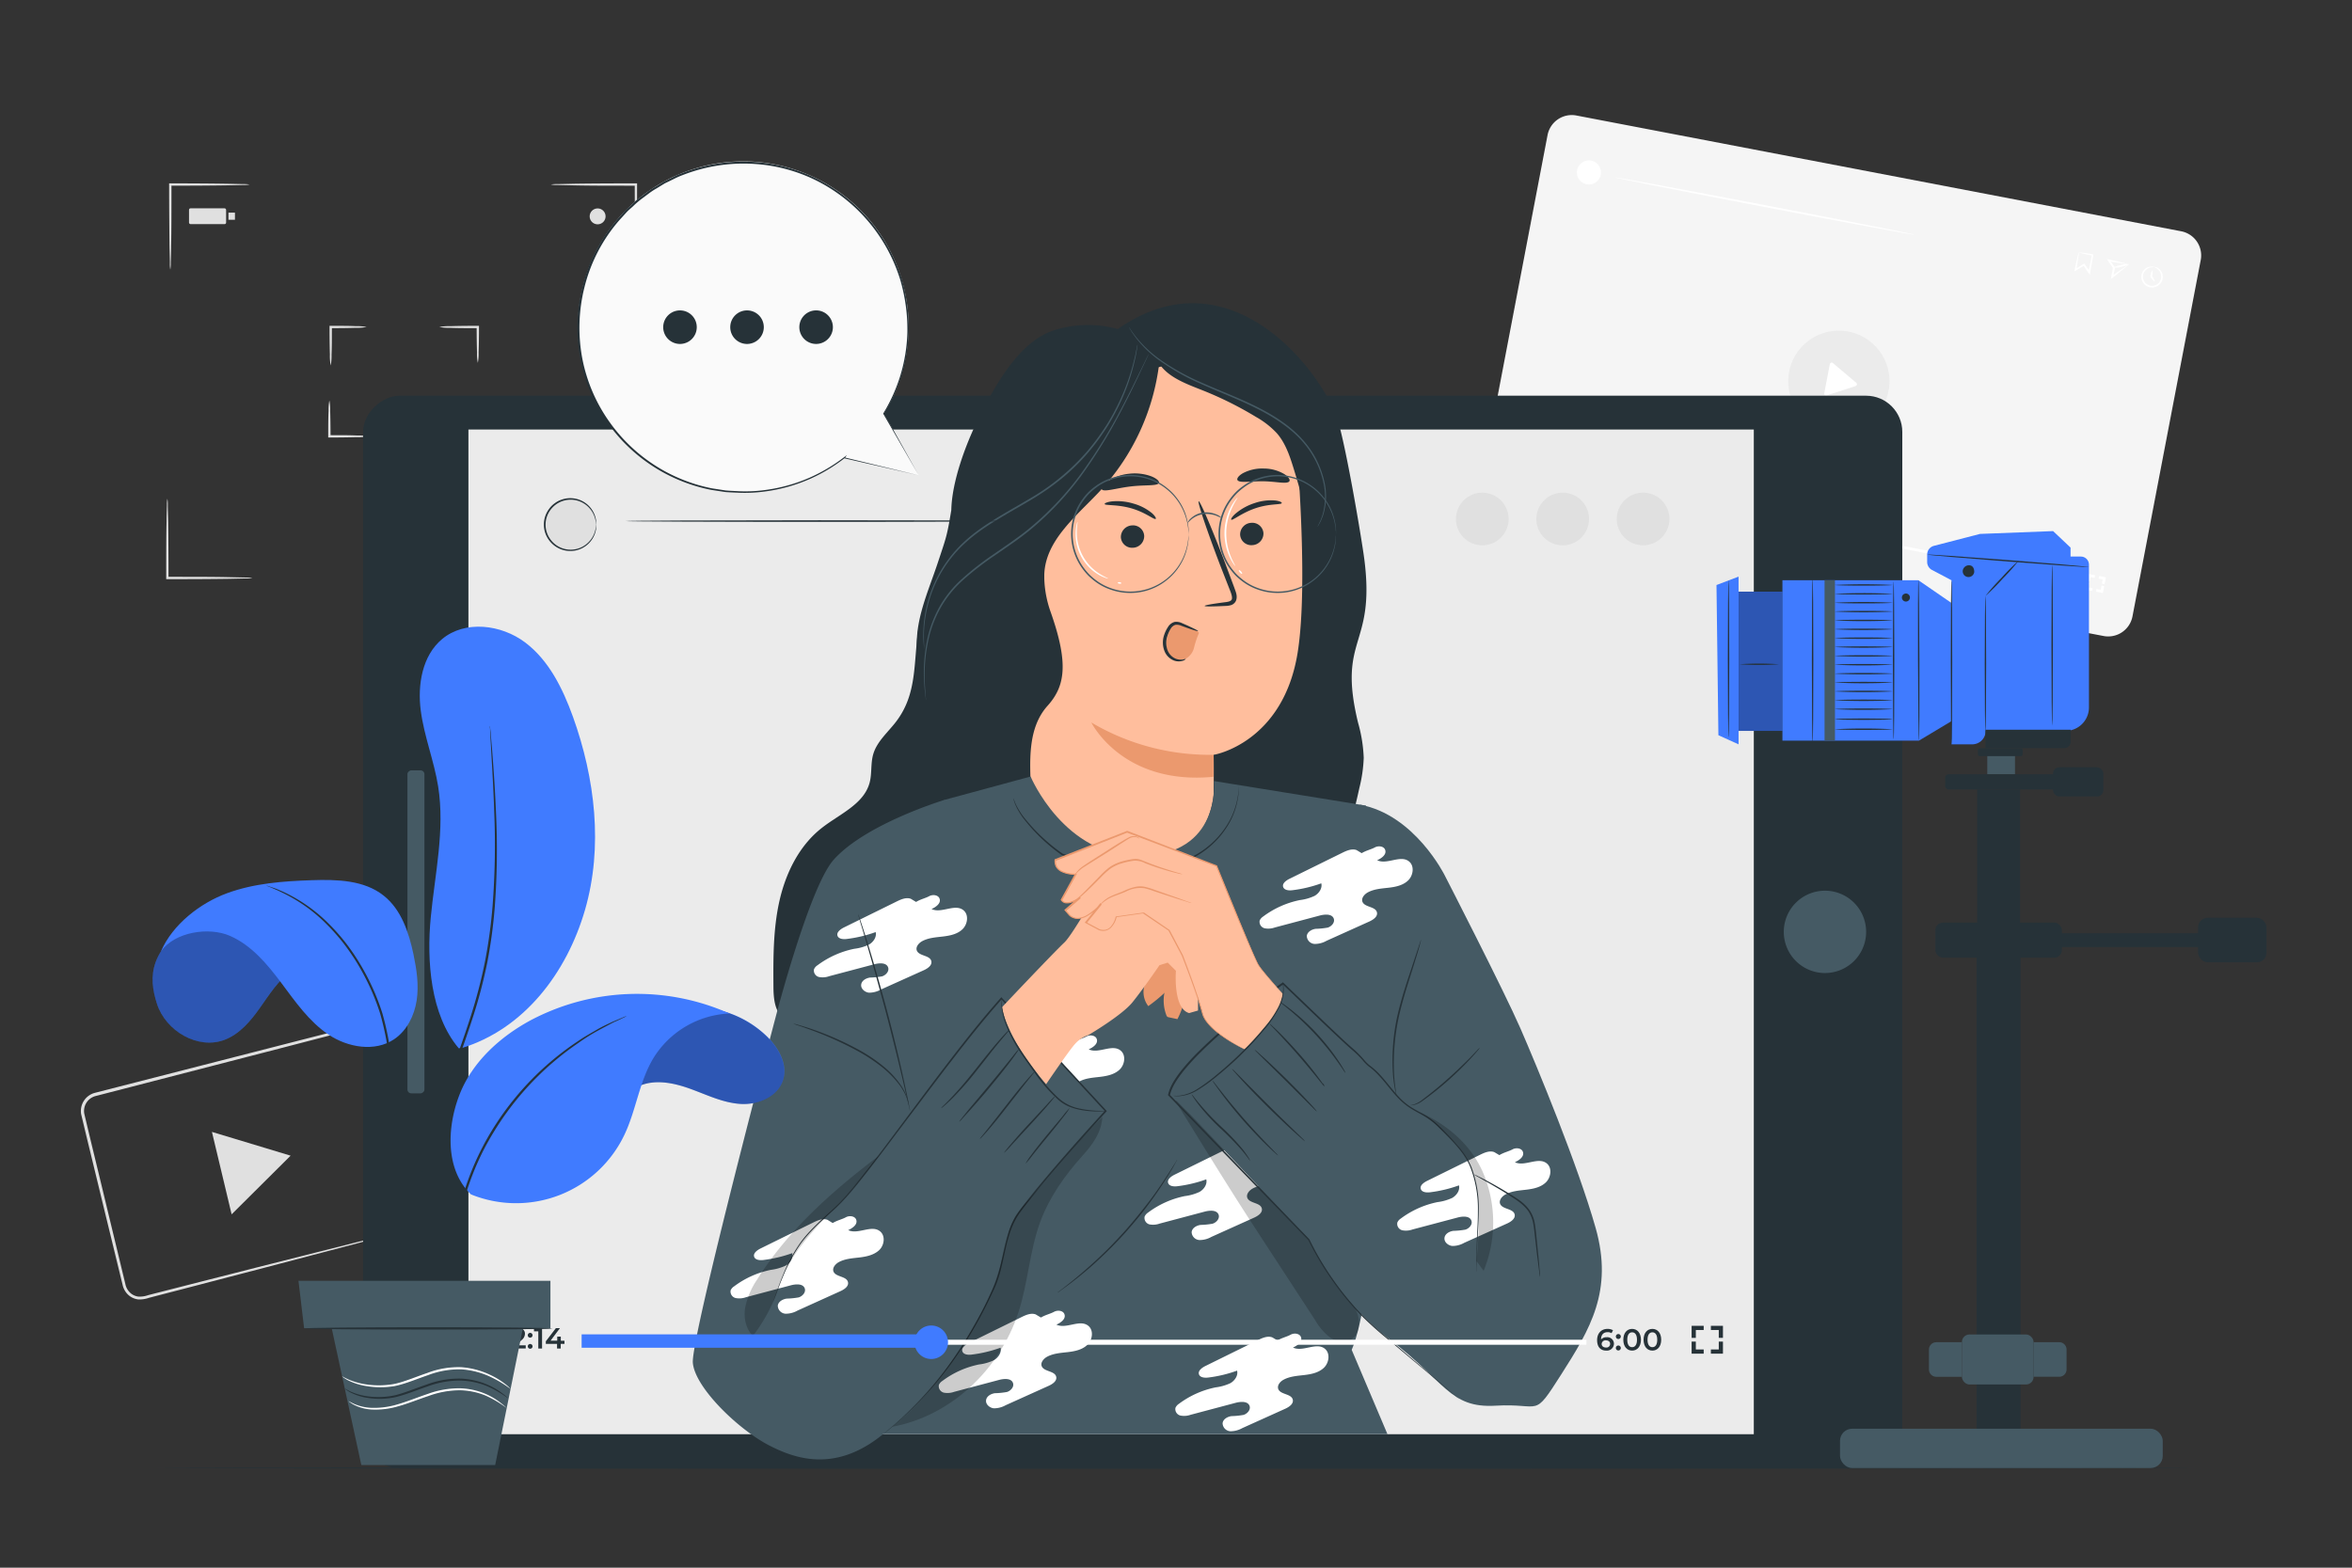 <svg xmlns="http://www.w3.org/2000/svg" viewBox="0 0 750 500"><rect x="0" y="0" width="750" height="500" fill="#333333" stroke="none"/><g id="freepik--background-complete--inject-630"><path d="M670.8,202.85,478,165.93a7.87,7.87,0,0,1-6.25-9.2L493.48,43.09a7.86,7.86,0,0,1,9.2-6.25L695.52,73.76a7.85,7.85,0,0,1,6.24,9.2L680,196.6A7.88,7.88,0,0,1,670.8,202.85Z" style="fill:#f5f5f5"></path><circle cx="586.41" cy="121.6" r="16.15" transform="translate(444.99 703.55) rotate(-88.06)" style="fill:#ebebeb"></circle><path d="M581.7,125.51l1.79-9.36a.61.61,0,0,1,1-.35l7.46,6.32a.61.61,0,0,1-.2,1l-9.26,3A.6.6,0,0,1,581.7,125.51Z" style="fill:#fff"></path><path d="M485,151.9l-.06.34-1.57-.3.05-.27,1-.64c.24-.16.3-.27.33-.39s-.08-.34-.34-.39a.64.64,0,0,0-.54.13l-.24-.26a1,1,0,0,1,.88-.2c.46.09.71.38.64.75a.86.86,0,0,1-.48.61l-.67.43Z" style="fill:#fff"></path><path d="M485.41,150.89a.25.25,0,1,1,.2.3A.25.25,0,0,1,485.41,150.89Zm-.23,1.16a.26.26,0,0,1,.3-.21.25.25,0,0,1,.2.3.25.25,0,0,1-.29.21A.27.27,0,0,1,485.18,152.05Z" style="fill:#fff"></path><path d="M487,150.43l-.4,2.13-.4-.07.35-1.8-.45-.09.06-.33Z" style="fill:#fff"></path><path d="M489,152.52l-.38-.07-.09.48-.39-.07.1-.48-1.17-.23.05-.27,1.31-1.17.43.08-1.24,1.12.69.13.08-.42.38.07-.09.43.38.07Z" style="fill:#fff"></path><rect x="572.82" y="86.03" width="0.87" height="164.24" transform="translate(300.32 699.56) rotate(-79.16)" style="fill:#fff"></rect><rect x="516.56" y="131.67" width="2.32" height="51.33" transform="translate(265.85 636.23) rotate(-79.16)" style="fill:#ebebeb"></rect><path d="M544.52,162.65a2.5,2.5,0,1,1-2-2.93A2.5,2.5,0,0,1,544.52,162.65Z" style="fill:#ebebeb"></path><path d="M658,184.34a.72.72,0,0,1-.91.54c-.58-.11-.85-.55-.72-1.23a1,1,0,0,1,1.26-.93,1.08,1.08,0,0,1,.54.24l-.21.27a.71.71,0,0,0-.38-.18c-.4-.08-.7.12-.79.61h0a.73.73,0,0,1,.61-.11A.67.67,0,0,1,658,184.34Zm-.38-.05c0-.23-.1-.4-.36-.45a.4.4,0,0,0-.5.29c0,.2.09.38.37.44A.38.38,0,0,0,657.6,184.29Z" style="fill:#fff"></path><path d="M658.31,183.65a.26.26,0,0,1,.3-.21.25.25,0,0,1,.2.3.25.25,0,1,1-.5-.09Zm-.22,1.16a.25.25,0,0,1,.3-.21.25.25,0,0,1,.2.3.25.25,0,1,1-.5-.09Z" style="fill:#fff"></path><path d="M659,184.12c.14-.7.6-1,1.1-.93s.82.57.68,1.27-.59,1-1.1.92S658.87,184.82,659,184.12Zm1.38.26c.1-.51,0-.79-.35-.84s-.53.14-.63.65.06.79.35.85S660.29,184.9,660.38,184.38Z" style="fill:#fff"></path><path d="M661,184.51c.14-.7.6-1,1.1-.93s.82.57.68,1.27-.59,1-1.1.92S660.91,185.21,661,184.51Zm1.39.26c.09-.51-.06-.79-.35-.84s-.54.14-.64.66.06.78.35.84S662.33,185.29,662.43,184.77Z" style="fill:#fff"></path><polygon points="666.34 185.39 665.49 185.22 665.9 183.04 668.08 183.46 667.92 184.31 666.59 184.06 666.34 185.39" style="fill:#fff"></polygon><polygon points="667.12 188.47 664.94 188.05 665.36 185.87 666.21 186.04 665.96 187.36 667.29 187.61 667.12 188.47" style="fill:#fff"></polygon><polygon points="670.56 189.13 668.38 188.71 668.55 187.85 669.87 188.11 670.12 186.78 670.98 186.94 670.56 189.13" style="fill:#fff"></polygon><polygon points="671.1 186.29 670.25 186.13 670.5 184.81 669.18 184.56 669.34 183.7 671.52 184.12 671.1 186.29" style="fill:#fff"></polygon><path d="M662.84,80.51a33.84,33.84,0,0,1,4.43.6l.24,0,0,.24c-.3,1.67-.64,3.56-1,5.59l-.13.72-.41-.61c-.15-.22-.31-.46-.48-.69l-1.2-1.78.4.08-2.72,1.61-.52.3.12-.58c.35-1.72.69-3.13.92-4.09a6.3,6.3,0,0,1,.41-1.43,12.18,12.18,0,0,1-.19,1.64c-.14,1-.34,2.37-.62,4l-.4-.27,2.7-1.66.23-.15.16.23,1.21,1.78.48.69-.55.12c.41-2,.79-3.91,1.13-5.57l.19.29C664.65,81,662.9,80.58,662.84,80.51Z" style="fill:#fff"></path><path d="M678.84,84.29a15.4,15.4,0,0,1-1.32,1.16c-.9.75-2.23,1.88-3.83,3.11l-.6.46.14-.74c.17-.88.34-1.81.52-2.77l0-.27.05.23-1.58-2.26-.41-.59.7.14c1.92.4,3.56.81,4.65,1.09s1.69.43,1.63.44-.79-.1-1.94-.26-2.68-.37-4.45-.71l.29-.44c.5.71,1,1.46,1.6,2.24l.08.11,0,.12,0,.27-.54,2.77-.46-.29c1.49-1.11,2.82-2,3.82-2.68S678.77,84.31,678.84,84.29Z" style="fill:#fff"></path><path d="M678.84,84.29c0,.17-1,.52-2.31.8a5.14,5.14,0,0,1-2.43.21c0-.17,1-.52,2.31-.8A5.15,5.15,0,0,1,678.84,84.29Z" style="fill:#fff"></path><path d="M686.84,85.1s.29,0,.79.14a3.13,3.13,0,0,1,1.63,1.47A3.35,3.35,0,0,1,689.2,90a3.43,3.43,0,0,1-6.35-1.22,3.34,3.34,0,0,1,1.14-3,3.12,3.12,0,0,1,2.06-.76,1.37,1.37,0,0,1,.79.16c0,.05-.29,0-.77.07a3.17,3.17,0,0,0-1.8.85,2.91,2.91,0,1,0,4.45,3.67,3,3,0,0,0,.16-2.79,3.15,3.15,0,0,0-1.35-1.45C687.1,85.22,686.82,85.15,686.84,85.1Z" style="fill:#fff"></path><path d="M687.05,89.74c-.14.09-.73-.54-1.32-1.41l-.08-.1,0-.13v0c.2-1,.5-1.86.66-1.83s.13.9-.06,2v0l0-.23C686.82,88.86,687.18,89.64,687.05,89.74Z" style="fill:#fff"></path><path d="M610.58,74.89c0,.16-21.46-3.81-47.86-8.86S514.94,56.75,515,56.58s21.46,3.8,47.86,8.86S610.61,74.72,610.58,74.89Z" style="fill:#fff"></path><path d="M510.45,55.72a3.84,3.84,0,1,1-3.05-4.49A3.85,3.85,0,0,1,510.45,55.72Z" style="fill:#fff"></path><path d="M126.06,393.21a6,6,0,0,0,2.55-1.72,5.46,5.46,0,0,0,1.25-3.44,8.81,8.81,0,0,0-.41-2.36l-.68-2.69c-1.9-7.68-4.63-18.71-8-32.3q-1.26-5.13-2.63-10.71c-.46-1.86-.92-3.76-1.4-5.7a16.47,16.47,0,0,0-.81-2.81,5,5,0,0,0-1.87-2.07,4.65,4.65,0,0,0-2.73-.67,25.66,25.66,0,0,0-3,.69l-6.3,1.64-13.13,3.41L30.38,349.6a4.92,4.92,0,0,0-3.51,5.58q.91,3.84,1.82,7.63l3.63,15c2.37,9.83,4.66,19.31,6.84,28.34l.81,3.36a5.18,5.18,0,0,0,1.47,2.74,4.65,4.65,0,0,0,2.72,1.29,8.05,8.05,0,0,0,3.1-.47l12.4-3.17,22.27-5.67,32.26-8.15L123,393.9l2.29-.54a3.87,3.87,0,0,1,.79-.15,4.94,4.94,0,0,1-.77.25l-2.26.64-8.74,2.35-32.18,8.46-22.24,5.8-12.39,3.22a9.17,9.17,0,0,1-3.42.51,5.71,5.71,0,0,1-3.27-1.54,6.17,6.17,0,0,1-1.73-3.18c-.27-1.12-.55-2.24-.82-3.37-2.2-9-4.51-18.5-6.9-28.32q-1.78-7.36-3.64-15l-1.85-7.71a6,6,0,0,1,4.27-6.74l58.53-15,13.15-3.37,6.3-1.61a25.92,25.92,0,0,1,3.17-.71,5.52,5.52,0,0,1,3.23.82,5.71,5.71,0,0,1,2.19,2.43,17.28,17.28,0,0,1,.85,3c.47,1.93.92,3.84,1.37,5.7q1.34,5.59,2.57,10.72c3.23,13.63,5.85,24.68,7.68,32.38.22,1,.43,1.86.63,2.71a8.87,8.87,0,0,1,.37,2.44,5.65,5.65,0,0,1-1.39,3.58,5.1,5.1,0,0,1-1.94,1.36A2.82,2.82,0,0,1,126.06,393.21Z" style="fill:#e0e0e0"></path><polygon points="80.13 364.8 92.67 368.59 83.27 377.94 73.86 387.3 70.72 374.15 67.58 361.01 80.13 364.8" style="fill:#e0e0e0"></polygon><path d="M54.3,86a10.93,10.93,0,0,1-.14-2.06c0-1.47-.07-3.35-.12-5.61C54,73.57,53.93,67,53.93,59.79V58.48h.37c7,0,13.34.05,17.9.12l5.39.11a11.13,11.13,0,0,1,2,.14,9.44,9.44,0,0,1-2,.15l-5.39.11c-4.56.07-10.87.11-17.9.12l.38-.37v.93c0,7.23,0,13.78-.11,18.52,0,2.26-.09,4.14-.12,5.61A11.34,11.34,0,0,1,54.3,86Z" style="fill:#e0e0e0"></path><path d="M105.46,116.57a15.54,15.54,0,0,1-.27-3.47c-.06-2.15-.11-5.11-.11-8.38v-.8h.38c3.18,0,6,0,8.1.11a15.45,15.45,0,0,1,3.33.26,15.45,15.45,0,0,1-3.33.26c-2.07.07-4.92.11-8.1.11l.37-.37v.43c0,3.27,0,6.23-.11,8.38A16.83,16.83,0,0,1,105.46,116.57Z" style="fill:#e0e0e0"></path><path d="M117.31,139.16a15.44,15.44,0,0,1-3.47.27c-2.15.06-5.11.11-8.38.11h-.8v-.38c0-3.18,0-6,.11-8.1a15.45,15.45,0,0,1,.26-3.33,14.69,14.69,0,0,1,.26,3.33c.07,2.07.11,4.92.12,8.1l-.38-.37h.43c3.27,0,6.23,0,8.38.11A16.72,16.72,0,0,1,117.31,139.16Z" style="fill:#e0e0e0"></path><path d="M151.94,127.31a15.44,15.44,0,0,1,.27,3.47c.06,2.15.11,5.11.11,8.38,0,.15,0,.29,0,.43V140h-.37c-3.18,0-6-.05-8.1-.11a15.45,15.45,0,0,1-3.33-.26,14.69,14.69,0,0,1,3.33-.26c2.06-.07,4.92-.11,8.1-.12l-.37.38v-.43c0-3.27,0-6.23.11-8.38A16.72,16.72,0,0,1,151.94,127.31Z" style="fill:#e0e0e0"></path><path d="M140.09,104.29a16.72,16.72,0,0,1,3.47-.26c2.14-.07,5.11-.11,8.38-.11h.8v.37c0,3.18-.05,6-.12,8.1a15.19,15.19,0,0,1-.25,3.34,14.05,14.05,0,0,1-.26-3.34c-.07-2.06-.11-4.92-.12-8.1l.38.37h-.43c-3.27,0-6.24,0-8.38-.1A16.22,16.22,0,0,1,140.09,104.29Z" style="fill:#e0e0e0"></path><path d="M80.49,184.34a10.28,10.28,0,0,1-2.06.15l-5.61.12c-4.74.07-11.28.11-18.52.11H53v-.38c0-7,0-13.33.11-17.89,0-2.17.09-4,.12-5.39a10,10,0,0,1,.14-2,10,10,0,0,1,.14,2c0,1.41.07,3.22.12,5.39.06,4.56.11,10.87.11,17.89l-.37-.37h.93c7.24,0,13.78,0,18.52.11l5.61.12A10.93,10.93,0,0,1,80.49,184.34Z" style="fill:#e0e0e0"></path><path d="M201.85,157.22a10.93,10.93,0,0,1,.14,2.06c0,1.46.07,3.35.12,5.61.07,4.74.11,11.29.11,18.52v1.31h-.37c-7,0-13.34-.05-17.9-.12l-5.39-.11a10.4,10.4,0,0,1-2-.15,11.13,11.13,0,0,1,2-.14l5.39-.11c4.56-.07,10.87-.11,17.9-.12l-.37.37c0-.29,0-.61,0-.93,0-7.23.05-13.78.11-18.52,0-2.26.09-4.15.12-5.61A11.34,11.34,0,0,1,201.85,157.22Z" style="fill:#e0e0e0"></path><path d="M175.66,58.85a10.93,10.93,0,0,1,2.06-.14l5.61-.12c4.74-.07,11.29-.11,18.52-.11h1.3v.38c0,7,0,13.33-.11,17.89,0,2.17-.09,4-.12,5.39a10,10,0,0,1-.14,2,10,10,0,0,1-.14-2c0-1.41-.07-3.22-.12-5.39-.06-4.56-.11-10.87-.11-17.89l.37.37h-.93c-7.23,0-13.78,0-18.52-.11L177.72,59A9.41,9.41,0,0,1,175.66,58.85Z" style="fill:#e0e0e0"></path><path d="M193.1,69a2.53,2.53,0,1,1-2.53-2.52A2.52,2.52,0,0,1,193.1,69Z" style="fill:#e0e0e0"></path><rect x="60.27" y="66.44" width="11.83" height="5.05" rx="0.49" style="fill:#e0e0e0"></rect><rect x="72.85" y="67.82" width="2.07" height="2.27" style="fill:#e0e0e0"></rect></g><g id="freepik--Desk--inject-630"><path d="M700,468.21c0,.14-145.5.26-324.94.26s-325-.12-325-.26,145.47-.27,325-.27S700,468.06,700,468.21Z" style="fill:#263238"></path></g><g id="freepik--Device--inject-630"><rect x="190.19" y="51.8" width="342" height="490.81" rx="11.55" transform="translate(63.99 658.4) rotate(-90)" style="fill:#263238"></rect><rect x="194.09" y="92.26" width="320.44" height="409.88" transform="translate(57.11 651.52) rotate(-90)" style="fill:#ebebeb"></rect><path d="M581.93,284.08a13.13,13.13,0,1,1-13.12,13.12A13.13,13.13,0,0,1,581.93,284.08Z" style="fill:#455a64"></path><rect x="81.13" y="294.49" width="103.01" height="5.42" rx="1.22" transform="translate(-164.57 429.84) rotate(-90)" style="fill:#455a64"></rect></g><g id="freepik--Character--inject-630"><path d="M292.82,200.72c-1.56,11.17-.37,20.54-7,29.34-2.61,3.45-6.21,6.4-7.39,10.57-.83,2.91-.35,6.07-1.13,9-1.85,6.92-9.63,10-15.28,14.46-7.16,5.61-11.43,14.27-13.45,23.15s-2,18.07-1.94,27.17c0,3.88.34,8.37,3.5,10.62,2.18,1.55,5.05,1.52,7.72,1.43l51.36-1.7c1.54-.05,3.23-.17,4.31-1.25a6.11,6.11,0,0,0,1.34-3.53q6.68-43,13.33-86Z" style="fill:#263238"></path><path d="M433.06,230.52c-6.68-27.49,5.59-24,2-52.06-.9-7-6.39-39.4-9-46-6.85-17.11-35.3-51.49-69.6-27.52-1.74,4.56,2.34,20.09,5.9,23.43S382,120.77,385,124.61c2.36,3,3.69,6.68,5.69,9.94,1.84,3,4.24,5.64,5.83,8.77,1.84,3.64,2.49,7.76,3,11.81,1.63,12.93,2.11,26.2-.93,38.87-3.48,14.51-11.42,27.59-15.6,41.91a84.83,84.83,0,0,0-1.44,41.69,20.14,20.14,0,0,0,3.07,7.88c3.68,5,10.93,6.18,16.87,4.42S412.37,284,417,280c4.07-3.58,8.13-7.3,10.89-11.95,3-5.08,4.32-11,5.58-16.73a46,46,0,0,0,1.39-9.6A47.12,47.12,0,0,0,433.06,230.52Z" style="fill:#263238"></path><path d="M387,253.64h0c.1-10.56,0-13,0-12.91s22.28-3.75,26.83-32.83c2.26-14.47,1.49-38.17.22-57.55-1.14-17.44-12.74-38.81-30.11-36.93l-54.24,13.83a10.24,10.24,0,0,0-9.13,10.4l6.08,116.58a8.52,8.52,0,0,0,1.66,2.77c12.49,16.43,33.55,25.31,50.42,13.42A27.33,27.33,0,0,0,387,253.64Z" style="fill:#ffbe9d"></path><path d="M402.89,170.1a3.73,3.73,0,0,1-3.59,3.77,3.56,3.56,0,0,1-3.85-3.35,3.72,3.72,0,0,1,3.58-3.77A3.57,3.57,0,0,1,402.89,170.1Z" style="fill:#263238"></path><path d="M364.86,170.93a3.73,3.73,0,0,1-3.59,3.77,3.58,3.58,0,0,1-3.85-3.36,3.74,3.74,0,0,1,3.59-3.77A3.56,3.56,0,0,1,364.86,170.93Z" style="fill:#263238"></path><path d="M368.47,165.52c-.62.18-3.27-2.12-7.69-3.39s-8.13-.87-8.5-1.33c-.18-.22.53-.65,2.16-.87a17.78,17.78,0,0,1,6.94.67,16.11,16.11,0,0,1,6,3.1C368.5,164.73,368.77,165.45,368.47,165.52Z" style="fill:#263238"></path><path d="M408.69,160.51c-.41.5-3.9.1-8.26,1.56s-7.19,3.88-7.76,3.7c-.28-.07.06-.83,1.29-1.93a17.75,17.75,0,0,1,6.09-3.38,15.91,15.91,0,0,1,6.69-.82C408.27,159.84,408.89,160.28,408.69,160.51Z" style="fill:#263238"></path><path d="M384.14,193.26c0-.23,2.47-.67,6.51-1.19,1-.11,2-.32,2.17-1s-.2-1.84-.69-3l-3.05-7.8c-4.23-11.1-7.3-20.22-6.85-20.39s4.24,8.69,8.47,19.79c1,2.74,2,5.35,2.92,7.84.39,1.17,1.06,2.49.54,4a2.56,2.56,0,0,1-1.68,1.51,6.88,6.88,0,0,1-1.74.24C386.68,193.46,384.15,193.48,384.14,193.26Z" style="fill:#263238"></path><path d="M387,240.73a74,74,0,0,1-39-10.3s9.84,20.1,38.93,17.32Z" style="fill:#eb996e"></path><path d="M369.56,154c-.39,1.09-4.4.58-9.11,1.16s-8.51,1.87-9.13.89c-.28-.46.38-1.49,1.91-2.55A15.21,15.21,0,0,1,360,151.1a15.4,15.4,0,0,1,7.13.82C368.86,152.62,369.73,153.47,369.56,154Z" style="fill:#263238"></path><path d="M411.11,153.56c-.85.91-4.21,0-8.24-.06s-7.44.63-8.23-.32c-.34-.47.19-1.38,1.68-2.25a13.24,13.24,0,0,1,6.7-1.5,12.92,12.92,0,0,1,6.57,1.81C411,152.18,411.49,153.11,411.11,153.56Z" style="fill:#263238"></path><path d="M369.47,112.79a5,5,0,0,0-1.31-1.54c-8.61-7.56-21.45-9.43-32.32-5.81s-18.46,17.37-23.6,27.61c-4.16,8.28-8.69,20.33-8.89,29.62-1.36,8.38-1.64,8.77-4.31,16.82-3.07,9.27-7.48,18.57-6.57,28.29.59,6.43,3.51,12.68,2.71,19.08s-5.33,12-6.71,18.44c-.9,4.14-.45,8.46-.07,12.63a110.36,110.36,0,0,0,2.56,16.2,4.45,4.45,0,0,0,1,2.14,5.54,5.54,0,0,0,2.33,1.21c13.94,4.61,28.53,9.28,43,7.07a5.38,5.38,0,0,0,2.88-1.07,1.33,1.33,0,0,0,.29-.41c4.06-8.89-11.21-20.43-11.66-30.3-.43-9.7-1.25-20.42,5.23-27.65,5.56-6.19,6.86-13.32,1-29.93A34.83,34.83,0,0,1,333,184.57q0-.69,0-1.38c.4-11,10.4-18.69,17.89-26.74a72.58,72.58,0,0,0,18.78-40.78A5.39,5.39,0,0,0,369.47,112.79Z" style="fill:#263238"></path><path d="M368.91,114.71c2.65,5.32,8.89,7.53,14.41,9.72A113.43,113.43,0,0,1,400.55,133a27.41,27.41,0,0,1,6.6,5.16c2.71,3.1,4.08,7.13,5.3,11.07q2.39,7.73,4.34,15.57c3.82-10.11,4.89-21.44,1.84-31.81s-10.5-19.61-20.49-23.74-22.39-2.57-30.33,4.76" style="fill:#263238"></path><path d="M294.73,207a30.83,30.83,0,0,1-.31-4.9,40.55,40.55,0,0,1,13.32-29.57c5.56-5.1,12.94-8.94,20.32-13.32a71.61,71.61,0,0,0,18.63-15.29,76.93,76.93,0,0,0,6.26-8.51,71.8,71.8,0,0,0,4.35-8.11,67.15,67.15,0,0,0,4.36-12.59c.41-1.53.6-2.74.78-3.55l.19-.93a1.31,1.31,0,0,1,.09-.31,1.92,1.92,0,0,1,0,.32c0,.24-.08.55-.14.94-.14.81-.3,2-.68,3.57a65.18,65.18,0,0,1-4.22,12.7,72.92,72.92,0,0,1-4.32,8.19,76.1,76.1,0,0,1-6.27,8.59,68,68,0,0,1-8.36,8.24,78.56,78.56,0,0,1-10.36,7.19c-7.41,4.39-14.75,8.2-20.27,13.22A40.22,40.22,0,0,0,297.12,189a41.37,41.37,0,0,0-2.5,13c0,1.58,0,2.8.06,3.63l.05.94A1.37,1.37,0,0,1,294.73,207Z" style="fill:#455a64"></path><path d="M295.27,223.22a1.51,1.51,0,0,1-.06-.35c0-.25-.08-.59-.14-1-.13-.9-.26-2.24-.37-4a51.3,51.3,0,0,1,1.13-14.6,37.69,37.69,0,0,1,3.6-9.47,35.17,35.17,0,0,1,7.25-9.09,91.09,91.09,0,0,1,10.13-7.91c3.64-2.55,7.49-5.09,11.15-8.05a97,97,0,0,0,18-19.42,166.93,166.93,0,0,0,11.31-18.5c2.91-5.45,5.1-10,6.61-13.06.75-1.53,1.33-2.73,1.74-3.58l.46-.93a1.73,1.73,0,0,1,.18-.31,1.66,1.66,0,0,1-.13.33l-.41.95L364,117.87c-1.45,3.13-3.59,7.66-6.46,13.14a162.62,162.62,0,0,1-11.25,18.61,96.76,96.76,0,0,1-18,19.55c-3.68,3-7.54,5.52-11.18,8.06a93,93,0,0,0-10.1,7.84,35.09,35.09,0,0,0-7.19,9,37,37,0,0,0-3.62,9.35,52.47,52.47,0,0,0-1.29,14.5c.08,1.72.18,3.06.27,4,0,.43.07.77.09,1A1.33,1.33,0,0,1,295.27,223.22Z" style="fill:#455a64"></path><path d="M420.15,167.91s0-.08.1-.23.19-.39.32-.66.33-.63.51-1.07.35-.95.56-1.52a20.42,20.42,0,0,0,.44-10.17,29.3,29.3,0,0,0-6.78-13.48c-3.8-4.33-9.2-7.86-15.16-10.8s-11.95-5.17-17.23-7.57a72.62,72.62,0,0,1-13.39-7.59,36.9,36.9,0,0,1-7.43-7.24c-.35-.5-.67-.94-.95-1.33s-.45-.74-.62-1l-.38-.63a.85.85,0,0,1-.11-.22s.06.06.16.19.25.36.41.61.39.6.67,1l1,1.29a38.12,38.12,0,0,0,7.49,7.07A73.67,73.67,0,0,0,383.11,122c5.27,2.37,11.25,4.59,17.26,7.54s11.45,6.54,15.29,11a29.49,29.49,0,0,1,6.79,13.73,20.26,20.26,0,0,1-.62,10.31l-.61,1.51c-.19.44-.41.77-.56,1.06l-.37.64C420.21,167.85,420.16,167.92,420.15,167.91Z" style="fill:#455a64"></path><path d="M381.71,201.09l-6.09-2a1.92,1.92,0,0,0-1.22-.12,1.8,1.8,0,0,0-.87,1,14.29,14.29,0,0,0-1.58,4.63,5.61,5.61,0,0,0,1.31,4.51,4.36,4.36,0,0,0,4.71,1.06,5.6,5.6,0,0,0,2.83-3.79,30.43,30.43,0,0,1,1.53-4.51Z" style="fill:#eb996e"></path><path d="M378.1,210.16c0,.05-.23.33-.88.57a4.43,4.43,0,0,1-2.88-.06,5.31,5.31,0,0,1-3-3,7.42,7.42,0,0,1-.09-5.22,10.4,10.4,0,0,1,1.18-2.44,3.55,3.55,0,0,1,2.15-1.66,4.2,4.2,0,0,1,2.37.41l1.74.76c2.11,1,3.39,1.61,3.34,1.74s-1.43-.28-3.61-1.05l-1.78-.65a3.5,3.5,0,0,0-1.86-.27,2.7,2.7,0,0,0-1.5,1.28,10.36,10.36,0,0,0-1,2.2,6.73,6.73,0,0,0,0,4.54,4.77,4.77,0,0,0,2.44,2.69,4.49,4.49,0,0,0,2.5.34C377.73,210.24,378.06,210.08,378.1,210.16Z" style="fill:#263238"></path><path d="M389.52,165.13a11.55,11.55,0,0,1-1.65-.64,9.13,9.13,0,0,0-4.09-.52,7.61,7.61,0,0,0-3.77,1.6c-.83.68-1.24,1.23-1.32,1.17a3.76,3.76,0,0,1,1.08-1.44,7,7,0,0,1,4-1.84,8.15,8.15,0,0,1,4.29.69A4.23,4.23,0,0,1,389.52,165.13Z" style="fill:#455a64"></path><path d="M379,170.31a.88.88,0,0,1,0-.3l-.08-.88a8.52,8.52,0,0,0-.16-1.43,16,16,0,0,0-.4-1.91,18.63,18.63,0,0,0-6.79-10.13,18.33,18.33,0,0,0-17.41-2.61,17.06,17.06,0,0,0-4.65,2.5,20.48,20.48,0,0,0-2.08,1.77,21.56,21.56,0,0,0-1.8,2.13,18.29,18.29,0,0,0,0,21.71,19.47,19.47,0,0,0,1.8,2.13,20.59,20.59,0,0,0,2.08,1.78,17.33,17.33,0,0,0,4.65,2.5,18.48,18.48,0,0,0,22.12-7.83,18.1,18.1,0,0,0,2.08-4.91,16.45,16.45,0,0,0,.4-1.91,8.52,8.52,0,0,0,.16-1.43l.08-.88a.88.88,0,0,1,0-.3,1.36,1.36,0,0,1,0,.3c0,.23,0,.52,0,.89a8.15,8.15,0,0,1-.12,1.44,13.11,13.11,0,0,1-.36,1.94,17.54,17.54,0,0,1-2,5,18.36,18.36,0,0,1-4.73,5.36,18.62,18.62,0,0,1-7.91,3.56A18.85,18.85,0,0,1,354,188a17.81,17.81,0,0,1-4.78-2.55,22.89,22.89,0,0,1-2.14-1.82,20.58,20.58,0,0,1-1.85-2.19,18.75,18.75,0,0,1,0-22.31,17.48,17.48,0,0,1,4-4A17.81,17.81,0,0,1,354,152.6a18.74,18.74,0,0,1,9.9-.79,18.75,18.75,0,0,1,12.64,8.92,17.43,17.43,0,0,1,2,5,12.66,12.66,0,0,1,.36,1.94,8.08,8.08,0,0,1,.12,1.44c0,.37,0,.66,0,.89A1.36,1.36,0,0,1,379,170.31Z" style="fill:#455a64"></path><path d="M353.38,184.53a2.38,2.38,0,0,1-.87-.23,12.65,12.65,0,0,1-2.19-1A15,15,0,0,1,343,169.72a13.57,13.57,0,0,1,.32-2.41,2.8,2.8,0,0,1,.28-.85c.1,0-.23,1.25-.23,3.27a15.58,15.58,0,0,0,7.16,13.21C352.2,184,353.41,184.45,353.38,184.53Z" style="fill:#fff"></path><path d="M357.58,186c0,.14-.29.22-.61.18s-.56-.18-.54-.33.29-.22.6-.18S357.59,185.89,357.58,186Z" style="fill:#fff"></path><path d="M426,170.31a1,1,0,0,1,0-.3c0-.23,0-.52-.07-.88a7.7,7.7,0,0,0-.17-1.43,14.11,14.11,0,0,0-.39-1.91,18.63,18.63,0,0,0-6.79-10.13,18.33,18.33,0,0,0-17.41-2.61,17.06,17.06,0,0,0-4.65,2.5,20.48,20.48,0,0,0-2.08,1.77,21.56,21.56,0,0,0-1.8,2.13,18.29,18.29,0,0,0,0,21.71,19.47,19.47,0,0,0,1.8,2.13,20.59,20.59,0,0,0,2.08,1.78,17.33,17.33,0,0,0,4.65,2.5,18.48,18.48,0,0,0,22.12-7.83,18.1,18.1,0,0,0,2.08-4.91,14.42,14.42,0,0,0,.39-1.91,7.7,7.7,0,0,0,.17-1.43c0-.36.06-.65.07-.88a1,1,0,0,1,0-.3,1.36,1.36,0,0,1,0,.3c0,.23,0,.52,0,.89a9.24,9.24,0,0,1-.12,1.44,13.11,13.11,0,0,1-.36,1.94,17.54,17.54,0,0,1-2,5,18.26,18.26,0,0,1-4.74,5.36,18.52,18.52,0,0,1-7.9,3.56A18.85,18.85,0,0,1,401,188a17.81,17.81,0,0,1-4.78-2.55,21.67,21.67,0,0,1-2.14-1.82,20.58,20.58,0,0,1-1.85-2.19,18.75,18.75,0,0,1,0-22.31,17.48,17.48,0,0,1,4-4A17.81,17.81,0,0,1,401,152.6a18.74,18.74,0,0,1,9.9-.79,18.75,18.75,0,0,1,12.64,8.92,17.43,17.43,0,0,1,2,5,12.66,12.66,0,0,1,.36,1.94,9.15,9.15,0,0,1,.12,1.44c0,.37,0,.66,0,.89A1.36,1.36,0,0,1,426,170.31Z" style="fill:#455a64"></path><path d="M393.9,180.53s-.24-.23-.58-.72a15.29,15.29,0,0,1-1.21-2.2,18.12,18.12,0,0,1,.51-16.09A16,16,0,0,1,394,159.4a3.37,3.37,0,0,1,.62-.68c.08.06-.73,1.09-1.64,3a19.53,19.53,0,0,0-1.95,7.83,19.73,19.73,0,0,0,1.44,7.94C393.23,179.4,394,180.48,393.9,180.53Z" style="fill:#fff"></path><path d="M396.07,183c-.11.1-.42-.08-.7-.4s-.42-.65-.31-.75.42.09.7.41S396.18,182.92,396.07,183Z" style="fill:#fff"></path><path d="M301.34,255.07l27.3-7.4s10.68,25.58,34.69,25.34c26.31-.26,23.72-23.91,23.72-23.91l48.52,7.84L442.43,340s-4.07,73.93-11.4,90.53l11.4,26.88H281.59L279,266.48Z" style="fill:#455a64"></path><path d="M397.5,366.55c1.45-.88,3-1.18,4.19-1.83s3-.39,3.33.89c.42,1.44-1.21,2.58-2.58,3.2,3.15,1.51,7.45-1.82,10.16.38,1.78,1.44,1.36,4.46-.28,6.05s-4,2.08-6.31,2.34-4.63.41-6.63,1.52c-1,.58-2,1.71-1.67,2.85.62,1.93,4.22,1.52,4.66,3.5.3,1.34-1.19,2.33-2.44,2.9l-13.65,6.15a7.55,7.55,0,0,1-3.79,1,2.62,2.62,0,0,1-2.5-2.54c.14-1.29,1.52-2.09,2.81-2.28a24.75,24.75,0,0,0,3.86-.39c1.24-.38,2.37-1.67,1.92-2.89-.57-1.51-2.73-1.38-4.29-1l-14.49,3.85a6.24,6.24,0,0,1-3.25.26A2.13,2.13,0,0,1,365,388a3,3,0,0,1,1.11-1.27,29.15,29.15,0,0,1,11.71-5.25,15.33,15.33,0,0,0,4.69-1.34c1.42-.81,2.53-2.44,2.14-4a41.83,41.83,0,0,1-9.25,2.2c-1.12.14-2.6,0-2.92-1.08s.9-2,1.95-2.55l16.87-8.31c1.43-.7,3.07-1.42,4.57-.88Z" style="fill:#fff"></path><path d="M331.93,420.22c1.46-.88,3-1.18,4.19-1.83s3-.39,3.34.88c.42,1.45-1.21,2.59-2.59,3.21,3.15,1.51,7.45-1.82,10.17.38,1.77,1.44,1.35,4.46-.29,6.05s-4,2.08-6.3,2.34-4.64.41-6.64,1.52c-1,.58-2,1.71-1.67,2.85.62,1.93,4.22,1.52,4.66,3.5.3,1.34-1.18,2.33-2.43,2.89l-13.66,6.16a7.66,7.66,0,0,1-3.79,1c-1.31-.13-2.63-1.23-2.49-2.54s1.52-2.09,2.8-2.28a24.51,24.51,0,0,0,3.86-.39c1.24-.38,2.38-1.67,1.92-2.89-.56-1.51-2.72-1.38-4.28-1l-14.5,3.85a6.21,6.21,0,0,1-3.24.26,2.13,2.13,0,0,1-1.6-2.48,2.92,2.92,0,0,1,1.12-1.27,29.17,29.17,0,0,1,11.7-5.25,15.33,15.33,0,0,0,4.69-1.34c1.42-.81,2.54-2.44,2.15-4a42.1,42.1,0,0,1-9.25,2.2c-1.13.14-2.6,0-2.93-1.08s.91-2,1.95-2.55l16.87-8.31c1.43-.7,3.07-1.43,4.57-.88Z" style="fill:#fff"></path><path d="M407.36,427.53c1.46-.88,3-1.18,4.19-1.84s3-.38,3.34.89c.42,1.45-1.21,2.59-2.58,3.21,3.15,1.51,7.45-1.82,10.16.38,1.77,1.44,1.36,4.46-.29,6.05s-4,2.07-6.3,2.34-4.63.41-6.63,1.52c-1.05.58-2,1.71-1.67,2.85.62,1.93,4.21,1.51,4.66,3.49.3,1.34-1.19,2.34-2.44,2.9l-13.65,6.16a7.69,7.69,0,0,1-3.8,1,2.62,2.62,0,0,1-2.49-2.55c.13-1.29,1.52-2.08,2.81-2.27a24.75,24.75,0,0,0,3.86-.39c1.24-.38,2.37-1.68,1.92-2.89-.57-1.51-2.73-1.38-4.29-1l-14.49,3.85a6.14,6.14,0,0,1-3.25.25,2.11,2.11,0,0,1-1.59-2.48,3,3,0,0,1,1.11-1.27,29.26,29.26,0,0,1,11.71-5.24,15.62,15.62,0,0,0,4.69-1.34c1.41-.81,2.53-2.44,2.14-4a41.43,41.43,0,0,1-9.25,2.21c-1.13.13-2.6,0-2.92-1.08s.9-2,1.95-2.55l16.86-8.31c1.44-.71,3.07-1.43,4.58-.88Z" style="fill:#fff"></path><path d="M342.23,332.42c1.46-.88,3-1.18,4.19-1.83s3-.38,3.34.89c.42,1.44-1.22,2.58-2.59,3.2,3.15,1.52,7.45-1.81,10.16.38,1.78,1.44,1.36,4.47-.28,6.05s-4,2.08-6.31,2.35-4.63.41-6.63,1.51c-1,.58-2,1.71-1.67,2.85.62,1.94,4.22,1.52,4.66,3.5.3,1.34-1.18,2.33-2.44,2.9L331,360.37a7.67,7.67,0,0,1-3.79,1,2.64,2.64,0,0,1-2.5-2.55c.14-1.29,1.53-2.08,2.81-2.27a26,26,0,0,0,3.86-.39c1.24-.39,2.37-1.68,1.92-2.9-.57-1.51-2.72-1.38-4.28-1l-14.5,3.84a6.24,6.24,0,0,1-3.25.26,2.12,2.12,0,0,1-1.59-2.48,2.92,2.92,0,0,1,1.12-1.27,29.3,29.3,0,0,1,11.7-5.25A15.6,15.6,0,0,0,327.2,346a3.92,3.92,0,0,0,2.15-4,42.05,42.05,0,0,1-9.26,2.2c-1.12.14-2.6,0-2.92-1.07s.9-2,1.95-2.55L336,332.28c1.43-.71,3.07-1.43,4.57-.89Z" style="fill:#fff"></path><g style="opacity:0.2"><path d="M433.21,420.27c-.52-2.4-1.85-4.52-3-6.71-2.74-5.45-4.14-11.48-6.76-17-4.78-10.07-13.36-17.8-22.25-24.54s-18.36-12.84-26-20.95l-.32.19c8.3,13.43,16.94,27.57,25.58,40.79l18.92,29a18.5,18.5,0,0,0,4.84,5.59c2.07,1.37,5,1.79,7,.33S433.73,422.67,433.21,420.27Z"></path></g><path d="M508.83,391.7c-5.66-20-18.73-51.61-24-63.7s-24.14-48.81-24.14-48.81-9.53-19.33-27-22.54l-6.4,74.07-18.26-17.26s-35.65,25.72-35.05,36.08l43.29,45.65s8.71,19.17,26.14,32.24,18.73,21.78,33.54,20.9,11.76,4.36,20.91-10S514.49,411.74,508.83,391.7Z" style="fill:#455a64"></path><path d="M398.63,370.21c-.08.05-.9-1.31-2.55-3.25a93.8,93.8,0,0,0-6.95-7.11,64.44,64.44,0,0,1-6.79-7.36c-.78-1-1.38-1.86-1.77-2.46a4.62,4.62,0,0,1-.57-1,4.51,4.51,0,0,1,.73.84c.44.56,1.08,1.37,1.9,2.35a81.49,81.49,0,0,0,6.86,7.21,73,73,0,0,1,6.88,7.26,28.22,28.22,0,0,1,1.74,2.49A4.87,4.87,0,0,1,398.63,370.21Z" style="fill:#263238"></path><path d="M407.6,368.54a5.11,5.11,0,0,1-1-.79c-.6-.53-1.46-1.32-2.49-2.33-2.07-2-4.85-4.86-7.75-8.16s-5.36-6.45-7.07-8.77c-.86-1.16-1.54-2.11-2-2.78a6,6,0,0,1-.66-1.07,5.9,5.9,0,0,1,.82.95l2.11,2.68c1.78,2.26,4.28,5.34,7.17,8.64s5.62,6.19,7.62,8.25l2.37,2.45A7.32,7.32,0,0,1,407.6,368.54Z" style="fill:#263238"></path><path d="M416.13,364a6.52,6.52,0,0,1-1-.8c-.63-.54-1.53-1.34-2.64-2.34-2.2-2-5.2-4.82-8.42-8s-6.07-6.17-8.08-8.36c-1-1.1-1.82-2-2.36-2.63a7.82,7.82,0,0,1-.81-1,6.16,6.16,0,0,1,1,.88l2.47,2.5c2.09,2.13,5,5.06,8.19,8.25s6.17,6.06,8.3,8.12l2.53,2.46A5.8,5.8,0,0,1,416.13,364Z" style="fill:#263238"></path><path d="M419.94,354.53s-.32-.23-.83-.73L417,351.7l-7-7-7.06-6.94-2.12-2.12a4.67,4.67,0,0,1-.74-.83,4.74,4.74,0,0,1,.88.68c.54.46,1.3,1.15,2.24,2,1.87,1.71,4.42,4.12,7.17,6.84s5.18,5.25,6.91,7.1c.87.93,1.56,1.69,2,2.22A5.22,5.22,0,0,1,419.94,354.53Z" style="fill:#263238"></path><path d="M422,345.46a3,3,0,0,1,.24.8l.09.36-.24-.29c-1.17-1.39-4.26-5.35-8.13-9.79-2.45-2.82-4.75-5.31-6.43-7.1l-2-2.12a4,4,0,0,1-.68-.83,5.14,5.14,0,0,1,.82.68c.51.46,1.24,1.15,2.11,2,1.75,1.73,4.1,4.19,6.56,7a113.77,113.77,0,0,1,7.87,10l-.16.06A2.75,2.75,0,0,1,422,345.46Z" style="fill:#263238"></path><path d="M429.06,342.24a6.09,6.09,0,0,1-.74-1c-.44-.66-1.1-1.61-1.92-2.76a87.54,87.54,0,0,0-15-16.21c-1.09-.91-2-1.63-2.6-2.12a5.1,5.1,0,0,1-.93-.82,5.48,5.48,0,0,1,1.05.65c.66.45,1.59,1.13,2.71,2a71,71,0,0,1,8.18,7.55,72.46,72.46,0,0,1,6.92,8.73c.79,1.19,1.4,2.16,1.79,2.86A4.79,4.79,0,0,1,429.06,342.24Z" style="fill:#263238"></path><path d="M478.12,368.42c1.46-.89,3-1.19,4.19-1.84s3-.38,3.34.89c.42,1.44-1.21,2.59-2.58,3.21,3.14,1.51,7.44-1.82,10.16.38,1.77,1.43,1.35,4.46-.29,6.05s-4,2.07-6.3,2.34S482,379.86,480,381c-1.05.58-2,1.71-1.68,2.85.63,1.93,4.22,1.51,4.67,3.49.29,1.34-1.19,2.34-2.44,2.9l-13.65,6.15a7.6,7.6,0,0,1-3.8,1c-1.31-.14-2.63-1.23-2.49-2.55s1.52-2.08,2.8-2.27a26,26,0,0,0,3.87-.39c1.24-.38,2.37-1.68,1.91-2.89-.56-1.52-2.72-1.39-4.28-1l-14.49,3.84a6.14,6.14,0,0,1-3.25.26,2.11,2.11,0,0,1-1.59-2.48,2.89,2.89,0,0,1,1.11-1.27,29.29,29.29,0,0,1,11.7-5.24,15.53,15.53,0,0,0,4.69-1.34c1.42-.81,2.54-2.44,2.15-4a42.12,42.12,0,0,1-9.25,2.21c-1.13.13-2.6,0-2.93-1.08s.91-2,2-2.55l16.86-8.31c1.44-.71,3.07-1.43,4.57-.88Z" style="fill:#fff"></path><path d="M465.39,446.23s-.35-.26-1-.8-1.64-1.35-2.89-2.4l-10.95-9.17-7.83-6.57a113.46,113.46,0,0,1-9-8.08A89,89,0,0,1,425,408.6a92.26,92.26,0,0,1-7.83-13.15l0,.06-44.6-46.09-.1-.1,0-.13c.61-2.83,2.32-5.26,4.07-7.58a72.25,72.25,0,0,1,6-6.57c4.2-4.14,8.63-7.93,13.06-11.51s8.89-7,13.33-10.12l.17-.12.15.15c6.13,5.84,12,11.55,17.72,16.93,1.43,1.35,2.85,2.68,4.29,3.93a31.5,31.5,0,0,1,4,4.08c.31.34.63.67,1,1a11.82,11.82,0,0,0,1.07.86,21.72,21.72,0,0,1,2.08,1.86c1.29,1.32,2.44,2.73,3.56,4.11s2.23,2.73,3.44,4a20,20,0,0,0,3.94,3.14c1.42.87,2.9,1.61,4.29,2.46a23.1,23.1,0,0,1,3.82,2.92c1.16,1.07,2.22,2.18,3.28,3.25s2.07,2.16,3,3.25a25,25,0,0,1,4.46,7,36.89,36.89,0,0,1,2.34,13.91c0,4.15-.33,7.69-.47,10.58s-.19,5.11-.17,6.62c0,.74,0,1.31.05,1.71s0,.59,0,.59-.09-.79-.15-2.3,0-3.74.09-6.63.39-6.43.38-10.57a36.64,36.64,0,0,0-2.38-13.79c-1.94-4.92-6.29-9-10.71-13.34a22.85,22.85,0,0,0-3.77-2.87c-1.37-.83-2.85-1.57-4.29-2.45a20.48,20.48,0,0,1-4-3.19c-1.22-1.24-2.35-2.61-3.47-4s-2.27-2.77-3.54-4.06a22.08,22.08,0,0,0-2-1.82c-.35-.27-.75-.55-1.1-.88s-.68-.67-1-1a30.93,30.93,0,0,0-4-4c-1.45-1.27-2.87-2.59-4.31-3.94-5.73-5.37-11.61-11.08-17.73-16.91l.32,0c-4.43,3.15-8.88,6.53-13.3,10.1s-8.84,7.35-13,11.48a71.19,71.19,0,0,0-5.93,6.53c-1.74,2.28-3.41,4.69-4,7.34l-.07-.22,44.54,46.14,0,0v0a92.51,92.51,0,0,0,7.75,13.1A89.44,89.44,0,0,0,434,419a112,112,0,0,0,8.91,8.09l7.79,6.62,10.87,9.26,2.85,2.45C465.07,445.93,465.39,446.23,465.39,446.23Z" style="fill:#263238"></path><path d="M491.1,407.29a10.5,10.5,0,0,1-.28-1.66c-.15-1.16-.34-2.7-.58-4.55s-.5-4.23-.79-6.75c-.15-1.27-.27-2.61-.52-4a10.52,10.52,0,0,0-1.49-3.9c-1.63-2.4-4.12-3.86-6.25-5.24s-4.13-2.54-5.8-3.51l-4-2.27a12.22,12.22,0,0,1-1.45-.86,9.54,9.54,0,0,1,1.54.69c1,.47,2.37,1.19,4.07,2.12s3.7,2.08,5.88,3.43,4.69,2.81,6.42,5.35a10.64,10.64,0,0,1,1.56,4.1c.25,1.39.36,2.73.5,4,.25,2.52.48,4.81.68,6.76s.3,3.4.41,4.57A9.22,9.22,0,0,1,491.1,407.29Z" style="fill:#263238"></path><path d="M471.88,334.17a4.5,4.5,0,0,1-.69.92c-.48.57-1.18,1.38-2.08,2.35a102.59,102.59,0,0,1-7.4,7.23,101.27,101.27,0,0,1-8.09,6.45,7.86,7.86,0,0,1-2.87,1.33,4.43,4.43,0,0,1-.87.07,1.14,1.14,0,0,1-.3,0c0-.05.42,0,1.12-.22a8.39,8.39,0,0,0,2.7-1.43c2.1-1.59,5-3.88,8-6.54s5.63-5.22,7.48-7.09L471,335A4.82,4.82,0,0,1,471.88,334.17Z" style="fill:#263238"></path><path d="M453.13,299.76a2.6,2.6,0,0,1-.1.51c-.08.33-.2.81-.37,1.43-.34,1.23-.87,3-1.55,5.19-1.33,4.38-3.42,10.36-5,17.14a70.27,70.27,0,0,0-1.61,17.7,50.18,50.18,0,0,0,.48,5.37c.19,1.27.32,2,.28,2a2.1,2.1,0,0,1-.16-.49c-.07-.33-.21-.81-.32-1.44a41.44,41.44,0,0,1-.65-5.4,65.56,65.56,0,0,1,1.47-17.82c1.59-6.83,3.73-12.79,5.15-17.14.7-2.11,1.28-3.85,1.7-5.14l.47-1.4A1.75,1.75,0,0,1,453.13,299.76Z" style="fill:#263238"></path><path d="M301.34,255.07s-25.22,7.59-35.51,19.15c-7.76,8.72-18.49,50.15-18.49,50.15s-27.07,102.35-26.41,110.27,14.52,21.33,24.43,26.41,26.41,10.56,45.55-13.21c10.65-13.21,21-25.7,26-37.18a49.71,49.71,0,0,0,3.71-18.94L353,354.53l-33.69-36.1-29.72,38.3Z" style="fill:#455a64"></path><path d="M322.34,328a6.64,6.64,0,0,1-.83,1c-.57.65-1.37,1.59-2.35,2.77-2,2.35-4.56,5.7-7.47,9.37a102.56,102.56,0,0,1-7.9,9.05c-1.09,1.08-2,1.93-2.67,2.48a6.33,6.33,0,0,1-1.06.82,7.13,7.13,0,0,1,.92-1c.62-.59,1.49-1.48,2.55-2.59,2.11-2.21,4.85-5.44,7.75-9.11s5.56-7,7.6-9.29c1-1.15,1.87-2.06,2.48-2.66A6.76,6.76,0,0,1,322.34,328Z" style="fill:#263238"></path><path d="M324.9,334.64a5,5,0,0,1-.62,1c-.42.63-1.06,1.53-1.87,2.62-1.62,2.18-4,5.13-6.61,8.31s-5.13,6-6.93,8c-.86.94-1.58,1.74-2.16,2.39a6.63,6.63,0,0,1-.84.83,4.59,4.59,0,0,1,.69-1c.47-.6,1.16-1.45,2-2.5l6.81-8.13c2.66-3.18,5-6.08,6.72-8.21l2-2.51A6.4,6.4,0,0,1,324.9,334.64Z" style="fill:#263238"></path><path d="M330,341.71a4.89,4.89,0,0,1-.65.89l-1.87,2.32c-1.58,2-3.71,4.7-6.07,7.74s-4.54,5.75-6.19,7.65c-.83.95-1.51,1.71-2,2.22a4.51,4.51,0,0,1-.79.75,4.28,4.28,0,0,1,.64-.89c.52-.63,1.14-1.41,1.87-2.31,1.58-2,3.72-4.71,6.07-7.74s4.54-5.75,6.2-7.66c.82-.95,1.51-1.71,2-2.21A4.68,4.68,0,0,1,330,341.71Z" style="fill:#263238"></path><path d="M336.49,349.54a3.46,3.46,0,0,1-.56.8c-.38.48-.95,1.17-1.67,2-1.43,1.68-3.48,3.95-5.76,6.43l-5.86,6.35a25.24,25.24,0,0,1-2.48,2.58,3.51,3.51,0,0,1,.55-.79c.38-.49.94-1.19,1.66-2,1.42-1.69,3.46-4,5.74-6.46l5.88-6.33A27,27,0,0,1,336.49,349.54Z" style="fill:#263238"></path><path d="M341.13,353.34a19.34,19.34,0,0,1-1.92,2.73c-1.25,1.64-3,3.86-5,6.28s-3.79,4.64-5.07,6.25a26.58,26.58,0,0,1-2.14,2.57,19,19,0,0,1,1.84-2.79c1.21-1.67,3-3.92,5-6.36l5.15-6.18A22.79,22.79,0,0,1,341.13,353.34Z" style="fill:#263238"></path><path d="M289.8,352.37c-.05,0-.17-.64-.53-1.76a17,17,0,0,0-2.3-4.38,30.5,30.5,0,0,0-5.06-5.35,52.37,52.37,0,0,0-7.46-5.14,108.71,108.71,0,0,0-15-6.93c-2-.75-3.6-1.3-4.72-1.68a13,13,0,0,1-1.73-.63,1.48,1.48,0,0,1,.47.08c.31.08.75.19,1.32.36,1.14.32,2.79.82,4.79,1.53a96.22,96.22,0,0,1,15.1,6.82,50.3,50.3,0,0,1,7.51,5.22,29.16,29.16,0,0,1,5,5.51,16,16,0,0,1,2.2,4.53,8.32,8.32,0,0,1,.28,1.35A1.52,1.52,0,0,1,289.8,352.37Z" style="fill:#263238"></path><path d="M292.11,287.67c1.46-.89,3-1.19,4.19-1.84s3-.38,3.34.89c.42,1.44-1.22,2.59-2.59,3.21,3.15,1.51,7.45-1.82,10.17.38,1.77,1.43,1.35,4.46-.29,6.05s-4,2.07-6.31,2.34-4.63.41-6.63,1.52c-1,.58-2,1.71-1.67,2.85.62,1.93,4.22,1.51,4.66,3.49.3,1.34-1.18,2.34-2.43,2.9l-13.66,6.15a7.67,7.67,0,0,1-3.79,1c-1.31-.14-2.63-1.24-2.49-2.55s1.52-2.08,2.8-2.27a26,26,0,0,0,3.86-.39c1.24-.38,2.38-1.68,1.92-2.89-.56-1.52-2.72-1.39-4.28-1l-14.5,3.84a6.11,6.11,0,0,1-3.24.26,2.12,2.12,0,0,1-1.6-2.48,2.92,2.92,0,0,1,1.12-1.27,29.44,29.44,0,0,1,11.7-5.25,15.32,15.32,0,0,0,4.69-1.33c1.42-.81,2.54-2.44,2.15-4a42.1,42.1,0,0,1-9.25,2.2c-1.13.14-2.61,0-2.93-1.07s.9-2,1.95-2.55l16.87-8.31c1.43-.71,3.07-1.43,4.57-.89Z" style="fill:#fff"></path><path d="M265.53,390.08c1.45-.88,3-1.18,4.19-1.84s3-.38,3.34.89c.42,1.45-1.22,2.59-2.59,3.21,3.15,1.51,7.45-1.82,10.16.38,1.78,1.44,1.36,4.46-.28,6s-4,2.07-6.31,2.34-4.63.41-6.63,1.52c-1,.58-2,1.71-1.67,2.85.62,1.93,4.22,1.51,4.66,3.5.3,1.34-1.18,2.33-2.44,2.89L254.31,418a7.66,7.66,0,0,1-3.79,1,2.62,2.62,0,0,1-2.5-2.55c.14-1.29,1.53-2.08,2.81-2.27a24.75,24.75,0,0,0,3.86-.39c1.24-.38,2.37-1.68,1.92-2.89-.57-1.51-2.72-1.38-4.29-1l-14.49,3.85a6.13,6.13,0,0,1-3.25.25,2.12,2.12,0,0,1-1.59-2.48,2.89,2.89,0,0,1,1.12-1.26,29.11,29.11,0,0,1,11.7-5.25,15.62,15.62,0,0,0,4.69-1.34,3.92,3.92,0,0,0,2.15-4,42.05,42.05,0,0,1-9.26,2.2c-1.12.13-2.6,0-2.92-1.08s.9-2,1.95-2.55l16.87-8.31c1.43-.71,3.07-1.43,4.57-.88Z" style="fill:#fff"></path><path d="M290.22,354.33a4.3,4.3,0,0,1-.19-.63c-.11-.48-.26-1.09-.44-1.84-.39-1.66-.93-4-1.58-6.77-1.34-5.72-3.25-13.6-5.54-22.26s-4.51-16.46-6.16-22.09c-.81-2.77-1.48-5-2-6.67-.21-.75-.38-1.35-.52-1.82a2.77,2.77,0,0,1-.14-.64,3.28,3.28,0,0,1,.24.61c.16.46.36,1.06.62,1.79.52,1.56,1.25,3.82,2.12,6.63,1.74,5.6,4,13.39,6.31,22.06s4.14,16.57,5.38,22.31c.63,2.87,1.12,5.19,1.43,6.81.14.76.26,1.38.35,1.85A3,3,0,0,1,290.22,354.33Z" style="fill:#263238"></path><path d="M246.59,415.12l.18-.58c.14-.39.33-1,.58-1.69.52-1.48,1.29-3.67,2.43-6.44a51.07,51.07,0,0,1,5.18-9.68c2.46-3.56,6.1-6.92,10.12-10.57s7.76-8.34,11.73-13.42,8.09-10.66,12.48-16.53,9-12.08,13.93-18.47,10.13-13,15.9-19.48l.18-.21.19.21L338,338.19l14.78,16,.17.18-.17.17c-6.07,6.64-11.88,13.17-17.34,19.56-2.72,3.19-5.35,6.36-7.82,9.52-.63.79-1.23,1.58-1.82,2.38a23.52,23.52,0,0,0-1.65,2.42,25.3,25.3,0,0,0-2.28,5.28c-1.13,3.64-1.74,7.32-2.63,10.83a40.86,40.86,0,0,1-1.6,5.1c-.65,1.64-1.44,3.16-2.14,4.7a144,144,0,0,1-9.22,16.29A114.28,114.28,0,0,1,289,451.11l-1.63,1.51c-.52.46-1,.89-1.47,1.28-.91.8-1.69,1.46-2.34,2s-1.12.89-1.46,1.17l-.51.38s.15-.15.48-.42l1.43-1.21c.64-.51,1.41-1.19,2.31-2l1.45-1.3,1.62-1.53A116.9,116.9,0,0,0,306,430.39a143,143,0,0,0,9.13-16.28c.7-1.53,1.49-3.07,2.12-4.67a41.33,41.33,0,0,0,1.57-5.06c.87-3.49,1.48-7.18,2.62-10.85a25.64,25.64,0,0,1,2.3-5.38,27.52,27.52,0,0,1,1.68-2.47c.59-.8,1.2-1.6,1.82-2.39,2.48-3.18,5.11-6.35,7.83-9.55,5.45-6.4,11.26-12.94,17.34-19.58v.34l-14.79-16-18.45-19.93h.38c-5.75,6.47-10.95,13.06-15.89,19.44s-9.56,12.57-14,18.44-8.55,11.41-12.52,16.5-7.71,9.82-11.82,13.43-7.67,7-10.14,10.47a51.7,51.7,0,0,0-5.22,9.6c-1.17,2.75-2,4.94-2.51,6.4-.27.73-.48,1.29-.62,1.68S246.59,415.12,246.59,415.12Z" style="fill:#263238"></path><path d="M323.14,254.6a3,3,0,0,1,.18.41l.46,1.2a24.06,24.06,0,0,0,2.48,4.15,58.18,58.18,0,0,0,12.53,11.87l-.06,0c3.26,1.12,6.84,2.25,10.7,3.2a58.91,58.91,0,0,0,12.31,1.8,39.24,39.24,0,0,0,17.89-3.73,28.07,28.07,0,0,0,11.23-9.74,24.45,24.45,0,0,0,3.78-9.35c.11-.59.18-1.12.22-1.59s.09-.85.09-1.16l0-.72a.79.79,0,0,1,0-.25,16.12,16.12,0,0,1-.18,3.75,24,24,0,0,1-3.67,9.52,28.26,28.26,0,0,1-11.33,10,39.4,39.4,0,0,1-18.11,3.82,58.16,58.16,0,0,1-12.42-1.84,111.62,111.62,0,0,1-10.72-3.26h0l0,0a56.24,56.24,0,0,1-12.48-12.08,22,22,0,0,1-2.4-4.26c-.17-.51-.3-.92-.4-1.23A2.5,2.5,0,0,1,323.14,254.6Z" style="fill:#263238"></path><path d="M365.53,312.89a7.36,7.36,0,0,0,.63,8,49.93,49.93,0,0,0,8.14-7.24l.64-.65,2.08-5.95-5.57-3-5.17-.68Z" style="fill:#eb996e"></path><path d="M374.2,309.16a24.31,24.31,0,0,0-2.81,7.08,13.15,13.15,0,0,0,.53,7.53,1.12,1.12,0,0,0,.35.53,1.2,1.2,0,0,0,.46.16l2.72.58a23.52,23.52,0,0,0,1.59-3.77" style="fill:#eb996e"></path><path d="M333.58,345.8s7.21-10.62,9.22-12.84a9.84,9.84,0,0,1,4.22-2.81s10.66-6.24,14.08-10.46,8.65-11.87,8.65-11.87l2.61-.8,2.62,2.61s-1,12.07,4.22,13.48l2.82-.81V299.18l-16.9-11.47-13.27-7s-9.65,17.3-12.47,19.91-18.22,18.86-19.89,20.67C319.49,321.25,320.6,330.78,333.58,345.8Z" style="fill:#ffbe9d"></path><path d="M336.49,274.37l22.92-9L388,276.21s11.91,29.37,13.35,31.63,7.8,9.26,7.8,9.26a19.21,19.21,0,0,1-3.93,8.28c-2.83,3.52-5.79,7.44-8.39,9.26,0,0-11.93-5.65-13.35-11.4s-6.4-18.48-6.4-18.48l-4.24-8-8.17-5.55-8.71,1.24s-1.15,5.54-5.4,4.1l-4.25-2.25,4.81-6s-6.05,7.19-9.95,3.7l-1.43-1.65,4.72-4.1s-4.51,3.28-5.95.82l4.52-8.22S335.94,279.09,336.49,274.37Z" style="fill:#ffbe9d"></path><path d="M409.11,317.1s-.21-.2-.58-.6l-1.66-1.8c-.71-.8-1.6-1.79-2.61-3-.51-.59-1.06-1.23-1.62-1.93a15.22,15.22,0,0,1-1.67-2.34c-1.79-3.65-3.66-8.19-5.88-13.42s-4.65-11.19-7.32-17.74l.11.12-28.55-10.85h.17l-22.92,9.05.16-.21a3.48,3.48,0,0,0,.35,2,3.69,3.69,0,0,0,1.54,1.38,9.8,9.8,0,0,0,4.35.88h.45l-.22.38-2.65,4.83-1.86,3.38V287a1.59,1.59,0,0,0,1.17.75,3.57,3.57,0,0,0,1.54-.18,11.13,11.13,0,0,0,2.87-1.47l.32.4-4.72,4.11,0-.37,1.43,1.65,0,0a3.55,3.55,0,0,0,2.56.86,6.33,6.33,0,0,0,2.67-.87,17.82,17.82,0,0,0,4.35-3.66l.39.32-4.81,5.95-.07-.37,4.25,2.26h0a4,4,0,0,0,1.83.16,3.15,3.15,0,0,0,1.57-.85,6.8,6.8,0,0,0,1.69-3.24l.05-.16.15,0,8.7-1.23h.09l.07,0,8.16,5.56,0,0,0,0,4.23,8h0c2.07,5.41,3.87,10.34,5.27,14.73.34,1.1.67,2.17.93,3.21a15.1,15.1,0,0,0,.47,1.48,12.56,12.56,0,0,0,.71,1.3,18.93,18.93,0,0,0,3.71,3.84,48.18,48.18,0,0,0,6.2,4.14c.74.42,1.31.72,1.7.93l.58.32s-.21-.08-.61-.27-1-.48-1.73-.89a44.48,44.48,0,0,1-6.27-4.06,18.88,18.88,0,0,1-3.79-3.87,12.25,12.25,0,0,1-.75-1.34,15.64,15.64,0,0,1-.49-1.51c-.27-1-.61-2.09-.95-3.19-1.43-4.37-3.24-9.29-5.34-14.68v0l-4.26-8,.07.07-8.18-5.53.16,0-8.7,1.24.19-.19a7.34,7.34,0,0,1-1.81,3.49,3.73,3.73,0,0,1-1.82,1,4.15,4.15,0,0,1-2.07-.18h0l-4.25-2.26-.27-.14.19-.23,4.8-6,.39.32a18.06,18.06,0,0,1-4.5,3.78,6.67,6.67,0,0,1-2.88.94,4.06,4.06,0,0,1-2.93-1h0l-1.43-1.65-.17-.19.19-.17,4.72-4.11.33.41a12,12,0,0,1-3,1.55,4.29,4.29,0,0,1-1.76.2,2.12,2.12,0,0,1-1.55-1l-.07-.13.07-.13,1.86-3.38,2.66-4.83.23.38a10.21,10.21,0,0,1-4.6-.94,4.13,4.13,0,0,1-1.75-1.59,4,4,0,0,1-.41-2.27v-.15l.15-.06,22.93-9,.09,0,.09,0L388,276l.09,0,0,.09,7.25,17.76c2.19,5.23,4,9.81,5.77,13.44a15.66,15.66,0,0,0,1.63,2.32c.55.7,1.09,1.35,1.59,1.95l2.58,3,1.6,1.85Z" style="fill:#eb996e"></path><path d="M342.64,279.19a2.6,2.6,0,0,1,.51-.84,9.16,9.16,0,0,1,1.91-1.88c1.85-1.31,4.46-2.93,7.34-4.78s5.48-3.49,7.48-4.58a3.3,3.3,0,0,1,2.68-.23c.61.26.79.62.77.63a3.7,3.7,0,0,0-.84-.44,3.21,3.21,0,0,0-2.44.37c-1.89,1.14-4.48,2.89-7.37,4.69l-7.4,4.64A16.21,16.21,0,0,0,342.64,279.19Z" style="fill:#eb996e"></path><path d="M377.1,278.85a9.64,9.64,0,0,1-1.58-.3c-1-.23-2.45-.6-4.22-1.13s-3.85-1.22-6.13-2.11a6.94,6.94,0,0,0-3.56-.8,25,25,0,0,0-3.95.86,12.29,12.29,0,0,0-3.61,1.72,23.69,23.69,0,0,0-2.81,2.53c-1.71,1.72-3.26,3.29-4.6,4.55s-2.48,2.24-3.3,2.87c-.41.31-.74.55-1,.69s-.35.22-.36.2a14.43,14.43,0,0,1,1.2-1.05c.78-.67,1.87-1.68,3.17-3s2.82-2.88,4.52-4.63a24.09,24.09,0,0,1,2.85-2.6,12.78,12.78,0,0,1,3.75-1.81,26.08,26.08,0,0,1,4.06-.87,4.73,4.73,0,0,1,2,.19c.63.2,1.2.46,1.77.68,2.25.9,4.31,1.63,6.06,2.2s3.17,1,4.16,1.29A10.44,10.44,0,0,1,377.1,278.85Z" style="fill:#eb996e"></path><path d="M380,288a5,5,0,0,1-1.22-.3l-3.26-1-4.82-1.57-2.83-.94a23.71,23.71,0,0,0-3-.91,9.87,9.87,0,0,0-5.85,1.08c-1.76.78-3.42,1.25-4.71,1.85a12.36,12.36,0,0,0-3.71,2.7s0-.11.17-.29a8.38,8.38,0,0,1,.59-.72,9.33,9.33,0,0,1,2.79-2c1.31-.65,3-1.16,4.68-1.95a16.37,16.37,0,0,1,2.84-1,7.61,7.61,0,0,1,3.3-.13,26.23,26.23,0,0,1,3.1.94l2.83,1,4.78,1.67,3.2,1.18A6.76,6.76,0,0,1,380,288Z" style="fill:#eb996e"></path><path d="M352.55,354.33a2.47,2.47,0,0,1-.55.08c-.35,0-.88.06-1.56.07a28.94,28.94,0,0,1-5.74-.46,19,19,0,0,1-3.84-1.11,12.84,12.84,0,0,1-3.83-2.54,49,49,0,0,1-6.86-7.9c-2.18-3-4.24-5.86-5.92-8.61a39.87,39.87,0,0,1-3.73-7.68,22.05,22.05,0,0,1-1.2-5.64,11.38,11.38,0,0,1-.05-1.56,2.15,2.15,0,0,1,0-.55c.05,0,.05.75.21,2.09a23.91,23.91,0,0,0,1.34,5.53,42,42,0,0,0,3.8,7.56c1.69,2.71,3.76,5.56,5.93,8.55a50.72,50.72,0,0,0,6.76,7.85,14.06,14.06,0,0,0,7.42,3.65,32.53,32.53,0,0,0,5.67.62C351.79,354.32,352.54,354.29,352.55,354.33Z" style="fill:#263238"></path><path d="M409.06,313.51a1.61,1.61,0,0,1,.14.52,8.77,8.77,0,0,1,.15,1.56,13.08,13.08,0,0,1-1.32,5.55,32.63,32.63,0,0,1-4.71,7.05c-2,2.46-4.38,5.06-7,7.66s-5.24,4.92-7.71,6.93a52.7,52.7,0,0,1-6.88,5,13.26,13.26,0,0,1-5.41,1.81,8.06,8.06,0,0,1-1.56,0,2.13,2.13,0,0,1-.54-.1c0-.06.75.08,2.08-.06a13.73,13.73,0,0,0,5.25-1.93,57.06,57.06,0,0,0,6.75-5c2.45-2,5.05-4.36,7.65-6.93s5-5.16,7-7.6a33.21,33.21,0,0,0,4.74-6.89,13.62,13.62,0,0,0,1.46-5.41C409.18,314.25,409,313.52,409.06,313.51Z" style="fill:#263238"></path><g style="opacity:0.2"><path d="M331.38,378.94c-4.38,5.11-8.05,7.71-9.77,14.21-1.45,5.48-3,15.26-8.7,25.58-8.14,14.81-17.64,28-28.44,36.34,18.74-3.45,34.2-18.18,40.2-36.27,3.14-9.46,3.6-19.68,7-29,2.92-7.92,7.89-14.95,13.54-21.22,3.26-3.61,6.07-7.48,6.3-12.35C345.38,362.25,338.05,371.16,331.38,378.94Z"></path></g><g style="opacity:0.2"><path d="M248.37,410.58a54.45,54.45,0,0,1-8.29,15.51c-2.29-2.31-3-5.87-2.45-9.08a24.66,24.66,0,0,1,3.81-8.92c9.79-15.67,24-28.26,38.75-39.41a203.89,203.89,0,0,1-14.75,17.38c-6.67,6.94-13.86,14.33-17.07,24.52"></path></g><path d="M375.37,369.86a2.18,2.18,0,0,1-.25.53l-.81,1.47c-.7,1.27-1.79,3.07-3.2,5.26s-3.18,4.74-5.24,7.49-4.48,5.68-7.13,8.64-5.35,5.62-7.86,8-4.87,4.37-6.9,6-3.71,2.9-4.91,3.73l-1.37,1a2.74,2.74,0,0,1-.5.31,2.17,2.17,0,0,1,.44-.39l1.31-1c1.16-.88,2.8-2.19,4.79-3.85s4.32-3.71,6.82-6.06,5.13-5.05,7.79-8,5-5.87,7.13-8.58,3.88-5.24,5.32-7.4,2.58-3.93,3.34-5.17c.36-.57.65-1,.89-1.41A3.19,3.19,0,0,1,375.37,369.86Z" style="fill:#263238"></path><g style="opacity:0.2"><path d="M470.84,402.23l2.26,3.09a40.76,40.76,0,0,0,.26-30.25c-3.81-9.62-11.53-16.28-21-20.54,4.18,2.44,6.92,5.29,10.23,8.41,8.25,7.77,10.41,17.71,8.21,39.29"></path></g><path d="M434.21,272.11c1.45-.88,3-1.18,4.19-1.83s3-.39,3.33.89c.42,1.44-1.21,2.58-2.58,3.2,3.15,1.52,7.45-1.82,10.16.38,1.78,1.44,1.36,4.46-.28,6.05s-4,2.08-6.31,2.34-4.63.41-6.63,1.52c-1,.58-2,1.71-1.67,2.85.62,1.93,4.22,1.52,4.66,3.5.3,1.34-1.19,2.33-2.44,2.9L423,300.06a7.55,7.55,0,0,1-3.79,1,2.62,2.62,0,0,1-2.5-2.54c.14-1.29,1.52-2.09,2.81-2.28a24.75,24.75,0,0,0,3.86-.39c1.24-.38,2.37-1.67,1.92-2.89-.57-1.51-2.73-1.38-4.29-1l-14.49,3.85a6.24,6.24,0,0,1-3.25.26,2.13,2.13,0,0,1-1.59-2.48,3,3,0,0,1,1.11-1.27,29.28,29.28,0,0,1,11.71-5.25,15.33,15.33,0,0,0,4.69-1.34c1.42-.81,2.53-2.44,2.14-4a41.83,41.83,0,0,1-9.25,2.2c-1.12.14-2.6,0-2.92-1.08s.9-2,2-2.55L428,272c1.43-.7,3.07-1.42,4.57-.88Z" style="fill:#fff"></path><path d="M167.64,429.09v1h-4.8v-.81l2.59-2.45c.63-.61.74-1,.74-1.35,0-.6-.41-.94-1.21-.94a1.81,1.81,0,0,0-1.52.68l-.85-.65a3,3,0,0,1,2.48-1.08c1.41,0,2.32.71,2.32,1.87a2.57,2.57,0,0,1-1.08,2.05l-1.74,1.66Z" style="fill:#263238"></path><path d="M168.3,425.86a.76.76,0,1,1,.76.77A.74.74,0,0,1,168.3,425.86Zm0,3.55a.76.76,0,1,1,1.52,0,.76.76,0,1,1-1.52,0Z" style="fill:#263238"></path><path d="M172.85,423.6v6.51h-1.2v-5.5h-1.38v-1Z" style="fill:#263238"></path><path d="M180,428.63H178.8v1.48h-1.17v-1.48h-3.58v-.83l3.21-4.2h1.3l-3,4h2.13V426.3h1.14v1.31H180Z" style="fill:#263238"></path><rect x="189.36" y="427.3" width="316.51" height="1.6" style="fill:#fff"></rect><rect x="185.47" y="425.58" width="109.66" height="4.27" style="fill:#407BFF"></rect><path d="M302.3,428.1a5.34,5.34,0,1,1-5.34-5.34A5.34,5.34,0,0,1,302.3,428.1Z" style="fill:#407BFF"></path><path d="M514.65,428.58a2.24,2.24,0,0,1-2.46,2.18c-1.83,0-2.91-1.18-2.91-3.35s1.35-3.57,3.3-3.57a3.39,3.39,0,0,1,1.77.43l-.47.94a2.25,2.25,0,0,0-1.27-.32c-1.27,0-2.07.79-2.07,2.31h0a2.3,2.3,0,0,1,1.8-.7A2.1,2.1,0,0,1,514.65,428.58Zm-1.21.05c0-.7-.53-1.14-1.34-1.14a1.23,1.23,0,0,0-1.37,1.15c0,.64.5,1.14,1.4,1.14A1.17,1.17,0,0,0,513.44,428.63Z" style="fill:#263238"></path><path d="M515.26,426.27a.79.79,0,1,1,1.58,0,.79.79,0,1,1-1.58,0Zm0,3.66a.79.79,0,1,1,1.58,0,.79.79,0,1,1-1.58,0Z" style="fill:#263238"></path><path d="M517.64,427.3c0-2.21,1.21-3.46,2.81-3.46s2.81,1.25,2.81,3.46-1.21,3.46-2.81,3.46S517.64,429.51,517.64,427.3Zm4.36,0c0-1.62-.63-2.37-1.55-2.37s-1.55.75-1.55,2.37.63,2.37,1.55,2.37S522,428.92,522,427.3Z" style="fill:#263238"></path><path d="M524.1,427.3c0-2.21,1.21-3.46,2.81-3.46s2.81,1.25,2.81,3.46-1.21,3.46-2.81,3.46S524.1,429.51,524.1,427.3Zm4.36,0c0-1.62-.63-2.37-1.55-2.37s-1.55.75-1.55,2.37.63,2.37,1.55,2.37S528.46,428.92,528.46,427.3Z" style="fill:#263238"></path><polygon points="540.76 426.71 539.42 426.71 539.42 422.86 543.27 422.86 543.27 424.19 540.76 424.19 540.76 426.71" style="fill:#263238"></polygon><polygon points="543.27 431.74 539.42 431.74 539.42 427.89 540.76 427.89 540.76 430.4 543.27 430.4 543.27 431.74" style="fill:#263238"></polygon><polygon points="549.41 431.74 545.56 431.74 545.56 430.4 548.08 430.4 548.08 427.89 549.41 427.89 549.41 431.74" style="fill:#263238"></polygon><polygon points="549.41 426.7 548.08 426.7 548.08 424.19 545.56 424.19 545.56 422.86 549.41 422.86 549.41 426.7" style="fill:#263238"></polygon><circle cx="181.92" cy="167.37" r="8.2" transform="translate(-64.44 187.66) rotate(-47.32)" style="fill:#e0e0e0"></circle><path d="M190.12,167.37c-.06,0,0-.74-.36-2a8.11,8.11,0,0,0-6.37-5.87,8,8,0,0,0-4.19.37,7.95,7.95,0,0,0-3.68,2.78,7.89,7.89,0,0,0,0,9.39,7.95,7.95,0,0,0,3.68,2.78,8,8,0,0,0,7.57-1.1,8.12,8.12,0,0,0,3-4.4c.33-1.24.3-2,.36-2a2.09,2.09,0,0,1,0,.52,6,6,0,0,1-.18,1.5,8.28,8.28,0,0,1-6.49,6.24,8.42,8.42,0,0,1-8.37-3.27,8.37,8.37,0,0,1,0-10,7.6,7.6,0,0,1,1.79-1.79,7.5,7.5,0,0,1,2.14-1.14,8.38,8.38,0,0,1,4.43-.34,8.28,8.28,0,0,1,6.49,6.24,6,6,0,0,1,.18,1.5A2.15,2.15,0,0,1,190.12,167.37Z" style="fill:#263238"></path><path d="M323,166.19c0,.14-27.64.26-61.73.26s-61.73-.12-61.73-.26,27.63-.26,61.73-.26S323,166,323,166.19Z" style="fill:#263238"></path><circle cx="472.67" cy="165.53" r="8.4" transform="translate(21.39 382.71) rotate(-45)" style="fill:#e0e0e0"></circle><circle cx="498.31" cy="165.53" r="8.4" transform="translate(28.9 400.84) rotate(-45)" style="fill:#e0e0e0"></circle><circle cx="523.94" cy="165.53" r="8.4" transform="translate(-23.56 211.95) rotate(-22.38)" style="fill:#e0e0e0"></circle></g><g id="freepik--Plant--inject-630"><path d="M194.3,358.58c1.48-5.15,4.67-10.13,9.59-12.25,5.12-2.21,11.05-.95,16.29.95s10.39,4.46,16,4.8,11.85-2.3,13.52-7.62c1.56-5-1.45-10.34-5.23-14a33,33,0,0,0-54.05,13" style="fill:#407BFF"></path><g style="opacity:0.3"><path d="M244.43,330.49a33,33,0,0,0-54.05,13l3.92,15.12c1.48-5.15,4.67-10.13,9.59-12.25,5.12-2.21,11.05-.95,16.29.95s10.39,4.46,16,4.8,11.85-2.3,13.52-7.62C251.22,339.46,248.21,334.12,244.43,330.49Z"></path></g><path d="M150.19,380.94c-8.16-7.75-7.75-21.26-3.68-31.76s13-18.57,22.9-23.88a72.52,72.52,0,0,1,63.19-2.05,30,30,0,0,0-24.25,14.24c-4.48,7.43-5.47,16.45-9.17,24.3a38.25,38.25,0,0,1-49,19.15" style="fill:#407BFF"></path><path d="M146.27,334.33c-9-10.67-10.25-27.8-8.91-41.73s4.55-27.93,2.36-41.75c-1.3-8.18-4.48-16-5.55-24.21s.45-17.51,6.81-22.82c7.32-6.09,18.85-4.66,26.46,1.07s12,14.71,15.25,23.68c7.08,19.69,9.68,41.52,3.86,61.62s-19.47,38.08-39.5,44.14" style="fill:#407BFF"></path><path d="M141.93,421.9a6.41,6.41,0,0,1,0-1.23c0-.8,0-2,.06-3.52.12-3.07.41-7.49,1.1-12.93a172.47,172.47,0,0,1,3.47-18.93,87.77,87.77,0,0,1,8.64-21.92,91.35,91.35,0,0,1,14.12-18.87,90.33,90.33,0,0,1,14.79-12.3c2.26-1.57,4.45-2.75,6.33-3.85s3.61-1.84,5-2.51l3.25-1.37a7.12,7.12,0,0,1,1.15-.42,8.48,8.48,0,0,1-1.09.56l-3.19,1.49c-1.35.71-3,1.57-4.91,2.62s-4,2.33-6.23,3.92a92.86,92.86,0,0,0-28.56,31.1c-8.31,14.54-10.59,29.83-12.24,40.55-.75,5.41-1.12,9.82-1.33,12.87-.08,1.47-.15,2.65-.2,3.52A7.88,7.88,0,0,1,141.93,421.9Z" style="fill:#263238"></path><path d="M63.94,292.23c-16.73,10.09-16.67,19.28-13.88,27.95s13.06,14.7,21.57,11.45c4.81-1.84,8.3-6,11.28-10.22s5.77-8.7,9.94-11.72,10.22-4.17,14.42-1.18" style="fill:#407BFF"></path><g style="opacity:0.3"><path d="M63.94,292.23c-16.73,10.09-16.67,19.28-13.88,27.95s13.06,14.7,21.57,11.45c4.81-1.84,8.3-6,11.28-10.22s5.77-8.7,9.94-11.72a14.72,14.72,0,0,1,10-2.85Z"></path></g><path d="M102.83,306.84l4.44,1.67A9.53,9.53,0,0,0,102.83,306.84Z"></path><path d="M51.42,303.3c4.37-6.05,15.18-7.8,22-4.78s11.82,9,16.3,15,8.83,12.28,15,16.43,14.86,5.66,21,1.48c4.06-2.75,6.41-7.53,7.15-12.37s0-9.79-1-14.59c-1.47-7-3.88-14.34-9.5-18.8-6.25-5-14.94-5.2-22.92-4.94-9.17.3-18.47,1-27.07,4.16s-17.37,10-21,18.45" style="fill:#407BFF"></path><path d="M128,408.5s0-.12,0-.36,0-.64-.06-1.08c0-1-.08-2.4-.14-4.15-.11-3.67-.25-8.87-.44-15.27s-.46-14.12-.93-22.63-1.11-17.87-2.4-27.61a88.08,88.08,0,0,0-2.77-14,72.48,72.48,0,0,0-5.13-12.26A70.67,70.67,0,0,0,109.65,301a66.28,66.28,0,0,0-7.07-7.76,51.34,51.34,0,0,0-12.52-8.53c-.81-.38-1.53-.75-2.17-1L86.26,283l-1-.4c-.23-.1-.34-.15-.34-.17a1.48,1.48,0,0,1,.36.09l1,.34,1.67.57c.65.24,1.37.59,2.21.94a50.26,50.26,0,0,1,12.75,8.41,65.38,65.38,0,0,1,7.2,7.77,70.34,70.34,0,0,1,6.58,10.21,72,72,0,0,1,5.22,12.37,88.36,88.36,0,0,1,2.81,14.13c1.3,9.78,1.91,19.15,2.35,27.67s.64,16.2.77,22.65.18,11.67.2,15.28c0,1.76,0,3.15,0,4.16,0,.43,0,.79,0,1.08A1.65,1.65,0,0,1,128,408.5Z" style="fill:#263238"></path><path d="M134.05,416.06a47.68,47.68,0,0,1-1.84-7.18,75.49,75.49,0,0,1-.76-20.18,133.79,133.79,0,0,1,6.37-29.29c3.43-10.76,8.1-22.27,12.08-34.64a160.17,160.17,0,0,0,4.8-18.33A162.31,162.31,0,0,0,157.07,289a255.94,255.94,0,0,0,.54-29.91c-.29-8.52-.75-15.4-1-20.17-.14-2.34-.24-4.18-.32-5.48,0-.59,0-1.06-.07-1.43a2.89,2.89,0,0,1,0-.48,1.83,1.83,0,0,1,.08.48c0,.36.08.83.14,1.42.11,1.3.26,3.13.46,5.47.37,4.76.91,11.65,1.26,20.17a245.62,245.62,0,0,1-.37,30,161.25,161.25,0,0,1-2.34,17.57A158.52,158.52,0,0,1,150.61,325c-4,12.41-8.67,23.9-12.13,34.63A136.51,136.51,0,0,0,132,388.75a77.94,77.94,0,0,0,.53,20.08c.41,2.34.79,4.16,1.12,5.37q.21.85.33,1.38A2.61,2.61,0,0,1,134.05,416.06Z" style="fill:#263238"></path><polygon points="175.52 423.62 96.97 423.62 95.18 408.5 175.52 408.5 175.52 423.62" style="fill:#455a64"></polygon><polygon points="105.4 421.9 115.22 467.26 157.9 467.26 167.09 421.9 105.4 421.9" style="fill:#455a64"></polygon><path d="M175.52,423.62c0,.21-17.27.33-38.57.27s-38.57-.28-38.57-.48,17.27-.33,38.57-.27S175.52,423.42,175.52,423.62Z" style="fill:#455a64"></path><path d="M162,446a32.49,32.49,0,0,0-6.92-4,24.3,24.3,0,0,0-8.41-1.69,29.59,29.59,0,0,0-10.34,1.89c-3.58,1.21-6.93,2.62-10.18,3.4a24.32,24.32,0,0,1-8.8.26,18,18,0,0,1-5.66-1.79,12.11,12.11,0,0,1-1.36-.86c-.3-.22-.44-.35-.43-.37s.67.39,1.92,1a19.63,19.63,0,0,0,5.6,1.53A24.76,24.76,0,0,0,126,445c3.15-.79,6.49-2.21,10.1-3.43a29.12,29.12,0,0,1,10.6-1.88,24,24,0,0,1,8.59,1.88,22.55,22.55,0,0,1,5.12,3,14,14,0,0,1,1.22,1A2.12,2.12,0,0,1,162,446Z" style="fill:#263238"></path><path d="M161.44,449a34.19,34.19,0,0,0-6.64-3.91,22.45,22.45,0,0,0-8.11-1.67,29,29,0,0,0-10,1.8c-3.46,1.15-6.71,2.49-9.81,3.33a25.46,25.46,0,0,1-8.45,1,14.18,14.18,0,0,1-5.54-1.49,9.47,9.47,0,0,1-1.33-.83c-.28-.22-.42-.34-.41-.36s.65.38,1.86.93a15.33,15.33,0,0,0,5.45,1.22,25.77,25.77,0,0,0,8.24-1.09c3-.85,6.26-2.2,9.76-3.37a28.89,28.89,0,0,1,10.25-1.78,22.18,22.18,0,0,1,8.3,1.87,21.64,21.64,0,0,1,4.91,3,14,14,0,0,1,1.17,1C161.33,448.88,161.46,449,161.44,449Z" style="fill:#fff"></path><path d="M162.82,443a37.56,37.56,0,0,0-7.11-4.18,26.15,26.15,0,0,0-8.62-2.08,28,28,0,0,0-10.67,1.88c-3.7,1.25-7.14,2.75-10.54,3.45a27.09,27.09,0,0,1-9.09,0,20.31,20.31,0,0,1-5.83-1.84,11.78,11.78,0,0,1-1.42-.88c-.31-.23-.46-.36-.44-.38s.69.4,2,1a22.64,22.64,0,0,0,5.79,1.59,27.31,27.31,0,0,0,8.88-.17c3.26-.7,6.71-2.22,10.43-3.47a27.53,27.53,0,0,1,10.95-1.86,25.54,25.54,0,0,1,8.79,2.27,25.25,25.25,0,0,1,5.24,3.16,13.56,13.56,0,0,1,1.26,1.08C162.7,442.84,162.83,443,162.82,443Z" style="fill:#fff"></path><path d="M176.21,423.69c0,.21-17.67.37-39.46.37s-39.46-.16-39.46-.37,17.66-.38,39.46-.38S176.21,423.48,176.21,423.69Z" style="fill:#263238"></path></g><g id="freepik--Camera--inject-630"><rect x="633.7" y="240.56" width="8.84" height="6.4" style="fill:#455a64"></rect><rect x="553.17" y="188.7" width="15.21" height="44.41" style="fill:#407BFF"></rect><g style="opacity:0.3"><rect x="553.17" y="188.7" width="15.21" height="44.41"></rect></g><polygon points="568.38 185.07 568.38 236.21 611.92 236.21 622.29 229.99 622.29 192.32 611.75 185.07 568.38 185.07" style="fill:#407BFF"></polygon><rect x="581.81" y="185.07" width="3.32" height="51.15" style="fill:#455a64"></rect><path d="M603.83,235.78c-.12,0-.22-11.29-.22-25.21s.1-25.21.22-25.21.23,11.29.23,25.21S604,235.78,603.83,235.78Z" style="fill:#263238"></path><path d="M603.46,226.18a182.72,182.72,0,0,1-18.33,0c0-.12,4.1-.22,9.17-.22S603.46,226.06,603.46,226.18Z" style="fill:#263238"></path><path d="M603.46,223.35a182.72,182.72,0,0,1-18.33,0c0-.12,4.1-.22,9.17-.22S603.46,223.23,603.46,223.35Z" style="fill:#263238"></path><path d="M603.46,220.52a182.72,182.72,0,0,1-18.33,0c0-.12,4.1-.22,9.17-.22S603.46,220.4,603.46,220.52Z" style="fill:#263238"></path><path d="M603.46,217.69a182.72,182.72,0,0,1-18.33,0c0-.12,4.1-.22,9.17-.22S603.46,217.57,603.46,217.69Z" style="fill:#263238"></path><path d="M603.46,214.86a182.72,182.72,0,0,1-18.33,0c0-.12,4.1-.22,9.17-.22S603.46,214.74,603.46,214.86Z" style="fill:#263238"></path><path d="M603.46,212a182.72,182.72,0,0,1-18.33,0c0-.12,4.1-.22,9.17-.22S603.46,211.91,603.46,212Z" style="fill:#263238"></path><path d="M603.46,209.2a182.72,182.72,0,0,1-18.33,0c0-.12,4.1-.22,9.17-.22S603.46,209.08,603.46,209.2Z" style="fill:#263238"></path><path d="M603.46,206.37a182.72,182.72,0,0,1-18.33,0c0-.12,4.1-.22,9.17-.22S603.46,206.25,603.46,206.37Z" style="fill:#263238"></path><path d="M603.46,203.54a182.72,182.72,0,0,1-18.33,0c0-.12,4.1-.22,9.17-.22S603.46,203.42,603.46,203.54Z" style="fill:#263238"></path><path d="M603.46,200.71a182.72,182.72,0,0,1-18.33,0c0-.12,4.1-.22,9.17-.22S603.46,200.59,603.46,200.71Z" style="fill:#263238"></path><path d="M603.46,197.88a182.72,182.72,0,0,1-18.33,0c0-.12,4.1-.22,9.17-.22S603.46,197.76,603.46,197.88Z" style="fill:#263238"></path><path d="M603.46,195.05a182.72,182.72,0,0,1-18.33,0c0-.12,4.1-.22,9.17-.22S603.46,194.93,603.46,195.05Z" style="fill:#263238"></path><path d="M603.46,192.23c0,.12-4.1.22-9.16.22s-9.17-.1-9.17-.22a182.72,182.72,0,0,1,18.33,0Z" style="fill:#263238"></path><path d="M603.46,189.4c0,.12-4.1.22-9.16.22s-9.17-.1-9.17-.22a182.72,182.72,0,0,1,18.33,0Z" style="fill:#263238"></path><path d="M603.46,186.57c0,.12-4.1.22-9.16.22s-9.17-.1-9.17-.22a182.72,182.72,0,0,1,18.33,0Z" style="fill:#263238"></path><path d="M603.46,229.38c0,.12-4.1.23-9.16.23s-9.17-.11-9.17-.23,4.1-.23,9.17-.23S603.46,229.26,603.46,229.38Z" style="fill:#263238"></path><path d="M603.46,232.58c0,.12-4.1.22-9.16.22s-9.17-.1-9.17-.22a182.72,182.72,0,0,1,18.33,0Z" style="fill:#263238"></path><path d="M614.53,176.88v2.35a2.89,2.89,0,0,0,1.53,2.55l6.23,3.29V237.4h6.59a4.29,4.29,0,0,0,4.3-4.3h25.46a7.47,7.47,0,0,0,7.48-7.47V180.09a2.59,2.59,0,0,0-2.58-2.58h-3.29v-2.86l-5.56-5.26-23.32.9-14.68,3.8A2.88,2.88,0,0,0,614.53,176.88Z" style="fill:#407BFF"></path><path d="M666.12,180.86c0,.12-11.57-.67-25.82-1.77s-25.79-2.08-25.78-2.21,11.57.67,25.82,1.76S666.13,180.73,666.12,180.86Z" style="fill:#263238"></path><path d="M633.11,190.08c.13,0,.23,9.64.23,21.53s-.1,21.54-.23,21.54-.22-9.64-.22-21.54S633,190.08,633.11,190.08Z" style="fill:#263238"></path><path d="M643.68,178.84a65.8,65.8,0,0,1-5.12,5.78,67.6,67.6,0,0,1-5.45,5.46,64.93,64.93,0,0,1,5.12-5.77A66.83,66.83,0,0,1,643.68,178.84Z" style="fill:#263238"></path><path d="M627.88,180.29a2,2,0,0,0-2,1.68,1.84,1.84,0,0,0,3.66.46c0-1.24-.52-2.14-1.69-2.14" style="fill:#263238"></path><path d="M622.29,237.4c-.13,0-.23-11.7-.23-26.14s.1-26.14.23-26.14.23,11.7.23,26.14S622.41,237.4,622.29,237.4Z" style="fill:#263238"></path><path d="M611.92,236.21c-.12,0-.26-11.45-.31-25.57s0-25.57.14-25.57.26,11.45.31,25.57S612.05,236.21,611.92,236.21Z" style="fill:#263238"></path><path d="M607.47,189.33a1.28,1.28,0,1,1-.34.13" style="fill:#263238"></path><path d="M633.11,232.75h27.17a0,0,0,0,1,0,0v3.86a2,2,0,0,1-2,2H633.11a0,0,0,0,1,0,0v-5.89A0,0,0,0,1,633.11,232.75Z" style="fill:#263238"></path><rect x="630.69" y="238.64" width="14.29" height="2.53" rx="0.54" style="fill:#263238"></rect><rect x="620.27" y="246.96" width="38.49" height="4.83" rx="1.03" style="fill:#263238"></rect><rect x="654.67" y="244.73" width="16.03" height="9.29" rx="1.98" style="fill:#263238"></rect><rect x="630.46" y="251.79" width="13.71" height="47.26" style="fill:#263238"></rect><path d="M630.3,297h14a0,0,0,0,1,0,0V465.21a3,3,0,0,1-3,3h-8a3,3,0,0,1-3-3V297A0,0,0,0,1,630.3,297Z" style="fill:#263238"></path><rect x="625.62" y="425.62" width="22.84" height="15.95" rx="2.39" style="fill:#455a64"></rect><path d="M648.46,428.08h8.17a2.35,2.35,0,0,1,2.35,2.35v6.33a2.35,2.35,0,0,1-2.35,2.35h-8.17a0,0,0,0,1,0,0v-11A0,0,0,0,1,648.46,428.08Z" style="fill:#455a64"></path><path d="M615.09,428.08h8.17a2.35,2.35,0,0,1,2.35,2.35v6.33a2.35,2.35,0,0,1-2.35,2.35h-8.17a0,0,0,0,1,0,0v-11A0,0,0,0,1,615.09,428.08Z" transform="translate(1240.71 867.2) rotate(180)" style="fill:#455a64"></path><rect x="617.15" y="294.27" width="40.33" height="11.17" rx="2.38" style="fill:#263238"></rect><rect x="586.74" y="455.68" width="102.91" height="12.53" rx="3.86" style="fill:#455a64"></rect><rect x="655.86" y="297.65" width="49.74" height="4.41" style="fill:#263238"></rect><rect x="700.93" y="292.73" width="21.8" height="14.19" rx="3.03" style="fill:#263238"></rect><path d="M547.35,186.59l.61,47.9,6.43,2.91V183.91C553.93,184.06,547.35,186.59,547.35,186.59Z" style="fill:#407BFF"></path><path d="M578,236.84c-.13,0-.23-11.74-.23-26.21s.1-26.22.23-26.22.23,11.73.23,26.22S578.15,236.84,578,236.84Z" style="fill:#263238"></path><path d="M551.19,235.19c-.12,0-.22-11.23-.22-25.08s.1-25.08.22-25.08.23,11.22.23,25.08S551.32,235.19,551.19,235.19Z" style="fill:#263238"></path><path d="M567.29,211.86a86.26,86.26,0,0,1-12.59,0,90.17,90.17,0,0,1,12.59,0Z" style="fill:#263238"></path><path d="M654.4,231.41c-.13,0-.23-11.45-.23-25.57s.1-25.56.23-25.56.22,11.44.22,25.56S654.52,231.41,654.4,231.41Z" style="fill:#263238"></path></g><g id="freepik--speech-bubble--inject-630"><path d="M293,151.6l-11.15-19.66a52.73,52.73,0,1,0-12.62,14l0,0Z" style="fill:#fafafa"></path><path d="M293,151.6l-23.83-5.45-.24-.05.15-.2,0,0,.23.23a53.36,53.36,0,0,1-10.82,6.52A52.6,52.6,0,0,1,244,156.74a47.46,47.46,0,0,1-8.33.42c-1.43-.08-2.89-.11-4.36-.23l-4.45-.68a53,53,0,0,1-41.77-41.43,53.71,53.71,0,0,1,.62-23.4A51.86,51.86,0,0,1,197,69.78l2.15-2.37c.71-.79,1.55-1.45,2.31-2.18s1.53-1.47,2.39-2.08l2.52-1.88A21.57,21.57,0,0,1,209,59.54l2.67-1.62,2.79-1.36a25.21,25.21,0,0,1,2.82-1.25,53.71,53.71,0,0,1,23.59-3.63,51.86,51.86,0,0,1,21.64,6.4,53.38,53.38,0,0,1,25,30.73,57,57,0,0,1,2.28,17.11,52.37,52.37,0,0,1-2.57,14.78A53.45,53.45,0,0,1,281.94,132v-.16l11,19.74L281.67,132l0-.08,0-.08a53.43,53.43,0,0,0,5.18-11.27,52.06,52.06,0,0,0,2.49-14.67A56.36,56.36,0,0,0,287,89,52.91,52.91,0,0,0,262.25,58.6a51.3,51.3,0,0,0-21.41-6.29,53.11,53.11,0,0,0-23.3,3.59,25.59,25.59,0,0,0-2.78,1.24L212,58.48l-2.64,1.61a21.75,21.75,0,0,0-2.58,1.71l-2.49,1.86a28.76,28.76,0,0,0-2.36,2.06c-.76.72-1.59,1.36-2.29,2.15l-2.12,2.33a51.34,51.34,0,0,0-11.14,21.37,53,53,0,0,0-.63,23.13,51.79,51.79,0,0,0,8.76,20.1A52.57,52.57,0,0,0,227,155.75l4.4.68c1.46.13,2.9.16,4.32.25a46.75,46.75,0,0,0,8.26-.39,52.41,52.41,0,0,0,14.33-4,53.87,53.87,0,0,0,10.78-6.41l1-.75-.75,1,0,0-.09-.25Z" style="fill:#263238"></path><path d="M222.18,104.38A5.35,5.35,0,1,1,216.84,99,5.34,5.34,0,0,1,222.18,104.38Z" style="fill:#263238"></path><path d="M243.56,104.38A5.35,5.35,0,1,1,238.22,99,5.34,5.34,0,0,1,243.56,104.38Z" style="fill:#263238"></path><path d="M264.89,101.7a5.35,5.35,0,1,1-7.3-2A5.34,5.34,0,0,1,264.89,101.7Z" style="fill:#263238"></path></g></svg>